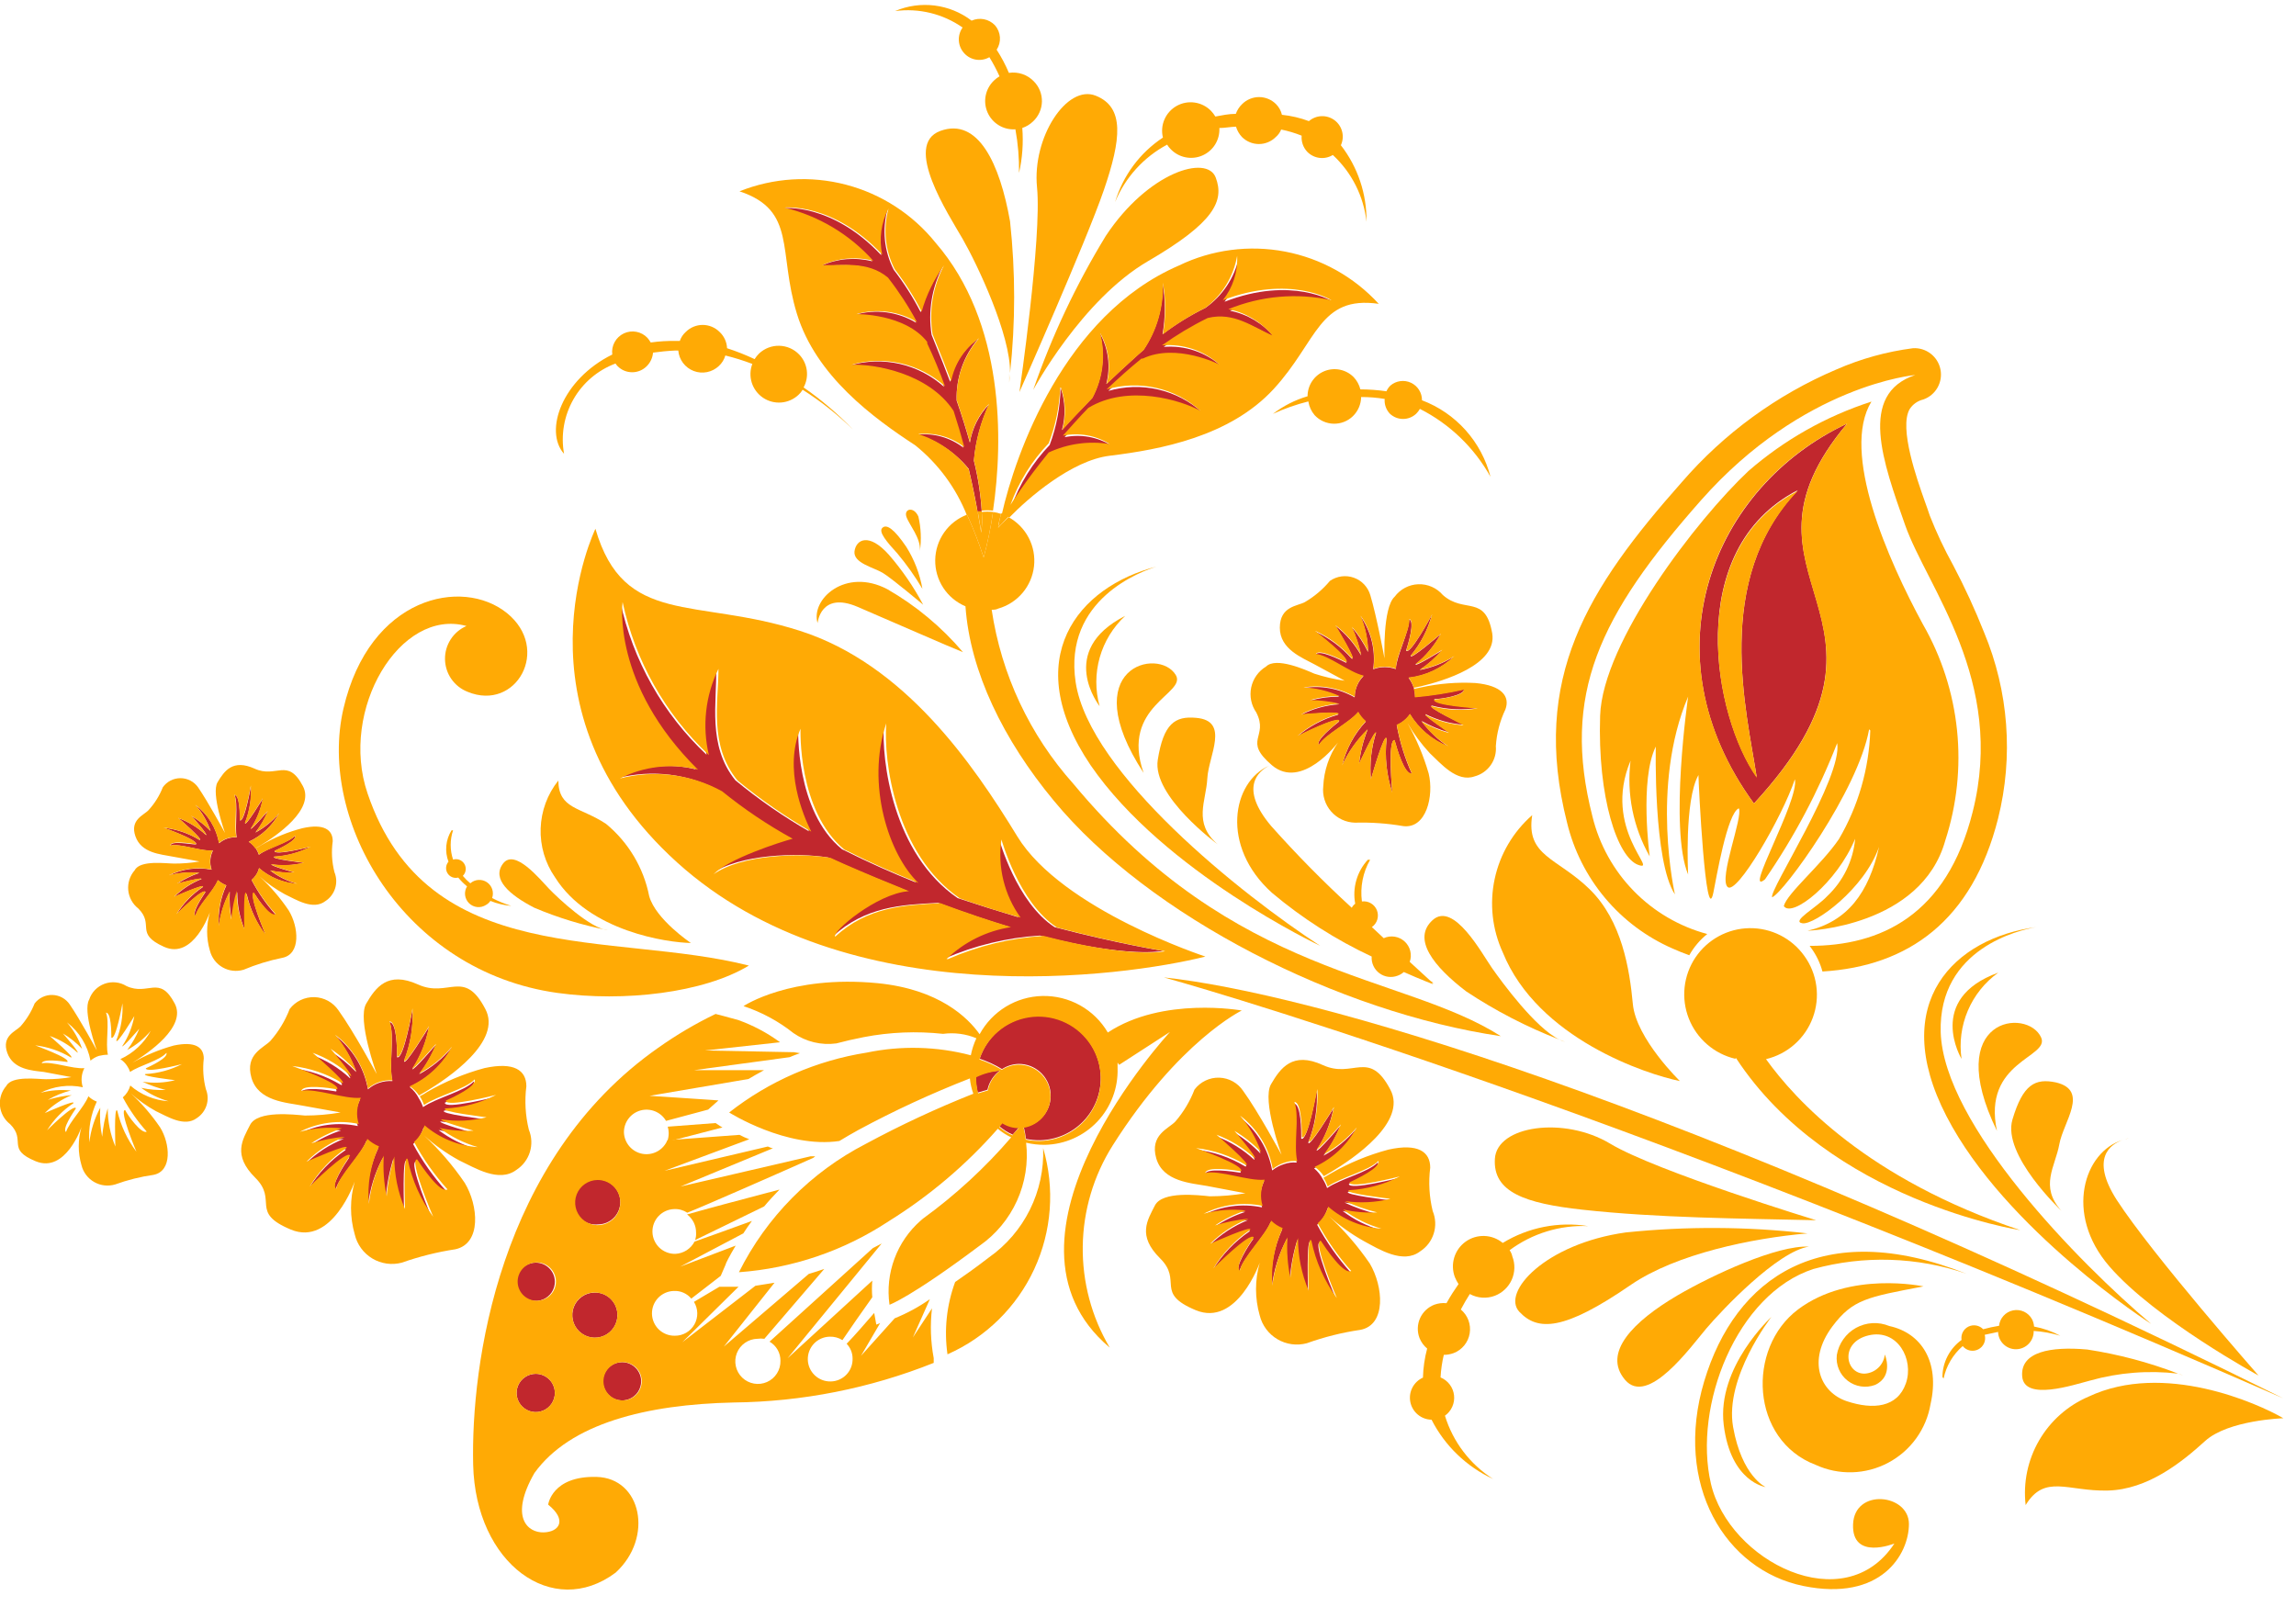 <?xml version="1.0" encoding="UTF-8"?> <svg xmlns="http://www.w3.org/2000/svg" width="120" height="84" viewBox="0 0 120 84" fill="none"><path d="M31.27 64.001C31.424 63.999 31.577 63.965 31.719 63.904C31.86 63.842 31.988 63.752 32.095 63.641C32.202 63.529 32.286 63.398 32.342 63.254C32.397 63.109 32.424 62.956 32.42 62.801C32.412 62.49 32.282 62.194 32.057 61.979C31.832 61.764 31.531 61.646 31.22 61.651C31.056 61.64 30.892 61.663 30.738 61.719C30.584 61.774 30.443 61.862 30.325 61.975C30.206 62.088 30.113 62.224 30.05 62.376C29.987 62.527 29.956 62.69 29.96 62.853C29.963 63.017 30.001 63.179 30.07 63.327C30.139 63.476 30.239 63.608 30.362 63.716C30.485 63.824 30.63 63.905 30.786 63.954C30.942 64.003 31.107 64.019 31.27 64.001Z" fill="#C1272D"></path><path d="M28 66C27.802 66 27.609 66.059 27.444 66.168C27.28 66.278 27.152 66.435 27.076 66.617C27 66.8 26.981 67.001 27.019 67.195C27.058 67.389 27.153 67.567 27.293 67.707C27.433 67.847 27.611 67.942 27.805 67.981C27.999 68.019 28.2 68 28.383 67.924C28.565 67.848 28.722 67.72 28.831 67.556C28.941 67.391 29 67.198 29 67C29 66.735 28.895 66.48 28.707 66.293C28.52 66.105 28.265 66 28 66Z" fill="#C1272D"></path><path d="M32.27 68.713C32.267 68.558 32.234 68.406 32.172 68.264C32.111 68.123 32.021 67.995 31.91 67.888C31.798 67.781 31.666 67.697 31.522 67.641C31.378 67.586 31.224 67.559 31.07 67.563C30.836 67.567 30.609 67.64 30.417 67.774C30.225 67.907 30.077 68.095 29.992 68.312C29.906 68.53 29.888 68.768 29.938 68.996C29.988 69.225 30.105 69.433 30.274 69.595C30.443 69.756 30.656 69.864 30.886 69.905C31.116 69.945 31.353 69.917 31.567 69.822C31.781 69.728 31.962 69.572 32.087 69.374C32.212 69.177 32.276 68.947 32.27 68.713Z" fill="#C1272D"></path><path d="M28 71.812C27.802 71.812 27.609 71.871 27.444 71.981C27.28 72.091 27.152 72.247 27.076 72.43C27 72.613 26.981 72.814 27.019 73.008C27.058 73.202 27.153 73.38 27.293 73.52C27.433 73.659 27.611 73.755 27.805 73.793C27.999 73.832 28.2 73.812 28.383 73.736C28.565 73.661 28.722 73.532 28.831 73.368C28.941 73.204 29 73.01 29 72.812C29 72.547 28.895 72.293 28.707 72.105C28.52 71.918 28.265 71.812 28 71.812Z" fill="#C1272D"></path><path d="M32.51 71.203C32.312 71.203 32.119 71.262 31.954 71.372C31.79 71.481 31.662 71.638 31.586 71.82C31.51 72.003 31.491 72.204 31.529 72.398C31.568 72.592 31.663 72.77 31.803 72.91C31.943 73.05 32.121 73.145 32.315 73.184C32.509 73.222 32.71 73.203 32.893 73.127C33.075 73.051 33.232 72.923 33.342 72.759C33.451 72.594 33.51 72.401 33.51 72.203C33.51 71.938 33.405 71.684 33.217 71.496C33.03 71.308 32.775 71.203 32.51 71.203Z" fill="#C1272D"></path><path d="M51 56.271C51 56.271 51 56.371 51 56.421C51.012 56.654 51.046 56.885 51.1 57.111L51.61 56.961C51.696 56.559 51.928 56.203 52.26 55.961C51.824 55.984 51.397 56.089 51 56.271Z" fill="#C1272D"></path><path d="M68.68 61.07C69.618 60.64 70.39 59.917 70.88 59.01C70.401 59.578 69.821 60.052 69.17 60.41C69.532 59.932 69.828 59.407 70.05 58.85C70.05 58.85 68.83 60.29 68.81 60.13C69.243 59.464 69.541 58.72 69.69 57.94C69.69 57.94 68.36 60.11 68.38 59.71C68.722 58.85 68.873 57.925 68.82 57C68.82 57 68.34 59.7 68.01 59.52C68.01 59.12 68.01 57.71 67.62 57.68C67.9 58.38 67.57 59.93 67.77 60.77C67.547 60.747 67.321 60.774 67.11 60.85C66.885 60.921 66.675 61.033 66.49 61.18C66.293 60.067 65.682 59.07 64.78 58.39C65.264 58.952 65.637 59.6 65.88 60.3C65.469 59.869 65.001 59.495 64.49 59.19C64.49 59.19 65.71 60.62 65.55 60.62C64.97 60.084 64.29 59.666 63.55 59.39C63.55 59.39 65.48 61.05 65.08 60.97C64.286 60.494 63.4 60.194 62.48 60.09C62.48 60.09 65.07 61 64.83 61.3C64.44 61.24 63.04 61.02 62.96 61.39C63.7 61.22 65.23 61.83 66.07 61.74C65.859 62.166 65.819 62.656 65.96 63.11C64.916 62.894 63.831 63.038 62.88 63.52C63.596 63.323 64.343 63.266 65.08 63.35C64.513 63.533 63.974 63.796 63.48 64.13C64.046 63.953 64.629 63.836 65.22 63.78C64.473 64.079 63.793 64.525 63.22 65.09C63.22 65.09 65.54 64.09 65.3 64.37C64.531 64.896 63.88 65.577 63.39 66.37C63.39 66.37 65.33 64.42 65.5 64.76C65.27 65.08 64.5 66.26 64.77 66.49C64.93 65.76 66.09 64.68 66.41 63.88C66.58 64.052 66.784 64.185 67.01 64.27C66.577 65.208 66.391 66.24 66.47 67.27C66.576 66.388 66.844 65.534 67.26 64.75C67.213 65.46 67.263 66.174 67.41 66.87C67.467 66.164 67.601 65.467 67.81 64.79C67.808 65.738 67.998 66.677 68.37 67.55C68.37 67.55 68.26 64.55 68.51 64.93C68.734 66.013 69.188 67.036 69.84 67.93C69.84 67.93 68.55 64.93 69 64.93C69.26 65.33 70.2 66.73 70.59 66.51C69.911 65.752 69.323 64.916 68.84 64.02C69.102 63.788 69.292 63.486 69.39 63.15C70.166 63.826 71.143 64.23 72.17 64.3C71.447 64.095 70.768 63.756 70.17 63.3C70.754 63.43 71.353 63.48 71.95 63.45C71.372 63.31 70.809 63.112 70.27 62.86C71.06 62.975 71.865 62.934 72.64 62.74C72.64 62.74 70.11 62.44 70.48 62.29C71.404 62.238 72.307 61.993 73.13 61.57C73.13 61.57 70.47 62.25 70.5 61.88C70.86 61.71 72.14 61.11 72.01 60.76C71.52 61.28 70.07 61.61 69.36 62.1C69.305 61.939 69.231 61.784 69.14 61.64C69.026 61.422 68.869 61.228 68.68 61.07Z" fill="#C1272D"></path><path d="M54.2 53.102C53.53 53.121 52.882 53.346 52.345 53.747C51.808 54.148 51.408 54.705 51.2 55.342C51.61 55.476 52.002 55.657 52.37 55.882C52.627 55.716 52.924 55.622 53.23 55.612C53.65 55.606 54.057 55.76 54.368 56.042C54.68 56.324 54.873 56.713 54.908 57.132C54.944 57.55 54.819 57.967 54.56 58.297C54.3 58.628 53.925 58.848 53.51 58.912C53.559 59.117 53.595 59.324 53.62 59.532C53.86 59.581 54.105 59.604 54.35 59.602C55.212 59.584 56.031 59.224 56.628 58.601C57.224 57.978 57.549 57.144 57.53 56.282C57.511 55.42 57.151 54.601 56.529 54.005C55.906 53.408 55.072 53.084 54.21 53.102H54.2Z" fill="#C1272D"></path><path d="M52.23 58.87C52.441 59.05 52.676 59.198 52.93 59.31C53.05 59.18 53.15 59.05 53.25 58.93C52.945 58.93 52.647 58.843 52.39 58.68L52.23 58.87Z" fill="#C1272D"></path><path d="M13 44C13.674 43.692 14.229 43.173 14.58 42.52C14.237 42.928 13.819 43.268 13.35 43.52C13.616 43.178 13.835 42.801 14 42.4C14 42.4 13.13 43.4 13.11 43.32C13.422 42.84 13.636 42.303 13.74 41.74C13.74 41.74 12.79 43.3 12.81 43.01C13.049 42.393 13.155 41.732 13.12 41.07C13.12 41.07 12.78 43.01 12.54 42.88C12.54 42.59 12.54 41.57 12.26 41.56C12.46 42.05 12.26 43.17 12.37 43.77C12.208 43.761 12.045 43.781 11.89 43.83C11.728 43.884 11.579 43.969 11.45 44.08C11.31 43.281 10.87 42.566 10.22 42.08C10.567 42.479 10.835 42.941 11.01 43.44C10.711 43.137 10.375 42.871 10.01 42.65C10.01 42.65 10.89 43.65 10.77 43.65C10.35 43.261 9.857 42.959 9.32 42.76C9.32 42.76 10.71 43.95 10.42 43.9C9.854 43.556 9.219 43.341 8.56 43.27C8.56 43.27 10.42 43.93 10.24 44.14C9.96 44.14 8.96 43.93 8.9 44.2C9.44 44.08 10.53 44.52 11.13 44.46C11.052 44.614 11.006 44.782 10.994 44.953C10.982 45.125 11.004 45.297 11.06 45.46C10.307 45.311 9.526 45.417 8.84 45.76C9.354 45.62 9.89 45.576 10.42 45.63C10.014 45.767 9.628 45.955 9.27 46.19C9.27 46.19 10.58 45.84 10.53 45.95C9.999 46.162 9.516 46.478 9.11 46.88C9.11 46.88 10.78 46.14 10.6 46.37C10.047 46.74 9.579 47.224 9.23 47.79C9.23 47.79 10.62 46.39 10.74 46.63C10.58 46.87 10.01 47.71 10.22 47.88C10.34 47.35 11.17 46.58 11.39 46.01C11.52 46.125 11.669 46.216 11.83 46.28C11.522 46.946 11.387 47.679 11.44 48.41C11.518 47.781 11.711 47.17 12.01 46.61C11.979 47.12 12.016 47.631 12.12 48.13C12.161 47.622 12.254 47.119 12.4 46.63C12.398 47.317 12.534 47.997 12.8 48.63C12.8 48.63 12.73 46.46 12.9 46.76C13.076 47.537 13.418 48.267 13.9 48.9C13.9 48.9 12.97 46.74 13.3 46.72C13.48 47 14.16 48.01 14.44 47.85C13.932 47.291 13.499 46.67 13.15 46C13.341 45.839 13.478 45.623 13.54 45.38C14.098 45.866 14.801 46.154 15.54 46.2C15.025 46.062 14.543 45.824 14.12 45.5C14.536 45.595 14.964 45.632 15.39 45.61C15.39 45.61 14.09 45.25 14.19 45.18C14.753 45.264 15.327 45.237 15.88 45.1C15.88 45.1 14.07 44.89 14.34 44.78C15.003 44.742 15.65 44.565 16.24 44.26C16.24 44.26 14.33 44.75 14.35 44.48C14.61 44.36 15.53 43.93 15.43 43.68C15.08 44.05 14.04 44.29 13.53 44.68C13.493 44.563 13.439 44.452 13.37 44.35C13.467 44.303 13.56 44.25 13.65 44.19L13.37 44.35C13.272 44.21 13.146 44.091 13 44Z" fill="#C1272D"></path><path d="M21.41 56.82C22.353 56.39 23.129 55.663 23.62 54.75C23.146 55.323 22.565 55.798 21.91 56.15C22.273 55.676 22.569 55.154 22.79 54.6C22.79 54.6 21.57 56.03 21.55 55.88C21.983 55.212 22.279 54.464 22.42 53.68C22.42 53.68 21.1 55.86 21.12 55.45C21.456 54.591 21.607 53.671 21.56 52.75C21.56 52.75 21.09 55.45 20.75 55.26C20.75 54.87 20.75 53.45 20.36 53.43C20.64 54.12 20.31 55.68 20.51 56.51C20.279 56.494 20.047 56.524 19.827 56.597C19.607 56.671 19.404 56.788 19.23 56.94C19.036 55.821 18.425 54.817 17.52 54.13C18.001 54.693 18.374 55.341 18.62 56.04C18.206 55.612 17.739 55.239 17.23 54.93C17.23 54.93 18.45 56.37 18.29 56.36C17.713 55.821 17.033 55.406 16.29 55.14C16.29 55.14 18.22 56.8 17.82 56.71C17.026 56.234 16.14 55.934 15.22 55.83C15.22 55.83 17.81 56.75 17.57 57.05C17.18 56.98 15.78 56.77 15.7 57.13C16.44 56.97 17.97 57.58 18.81 57.49C18.593 57.914 18.554 58.407 18.7 58.86C17.657 58.639 16.569 58.783 15.62 59.27C16.336 59.073 17.082 59.012 17.82 59.09C17.255 59.278 16.716 59.54 16.22 59.87C16.79 59.695 17.376 59.581 17.97 59.53C17.222 59.823 16.541 60.265 15.97 60.83C15.97 60.83 18.29 59.83 18.05 60.12C17.279 60.644 16.628 61.326 16.14 62.12C16.14 62.12 18.08 60.18 18.25 60.51C18.02 60.84 17.25 62.01 17.52 62.25C17.68 61.52 18.84 60.44 19.15 59.64C19.328 59.806 19.535 59.938 19.76 60.03C19.319 60.965 19.136 62.001 19.23 63.03C19.329 62.152 19.594 61.3 20.01 60.52C19.963 61.23 20.014 61.944 20.16 62.64C20.217 61.934 20.351 61.237 20.56 60.56C20.557 61.505 20.747 62.441 21.12 63.31C21.12 63.31 21.01 60.31 21.26 60.71C21.482 61.794 21.935 62.818 22.59 63.71C22.59 63.71 21.3 60.71 21.75 60.71C22.01 61.1 22.95 62.5 23.34 62.28C22.658 61.527 22.071 60.695 21.59 59.8C21.852 59.568 22.042 59.266 22.14 58.93C22.92 59.599 23.895 59.999 24.92 60.07C24.198 59.862 23.52 59.523 22.92 59.07C23.505 59.194 24.103 59.241 24.7 59.21C24.7 59.21 22.89 58.71 23.02 58.62C23.806 58.74 24.608 58.703 25.38 58.51C25.38 58.51 22.86 58.21 23.23 58.05C24.154 58.005 25.057 57.763 25.88 57.34C25.88 57.34 23.22 58.02 23.25 57.64C23.61 57.48 24.89 56.88 24.76 56.53C24.27 57.05 22.82 57.38 22.11 57.87C22.055 57.709 21.981 57.554 21.89 57.41C22.021 57.345 22.148 57.272 22.27 57.19L21.89 57.41C21.776 57.18 21.612 56.978 21.41 56.82Z" fill="#C1272D"></path><path d="M60.78 49.703C60.78 49.703 58.44 49.333 55.12 48.463C53.12 47.173 52.22 43.863 52.22 43.863C52.011 45.301 52.37 46.764 53.22 47.943C52.22 47.643 51.14 47.303 50.05 46.943C46.67 44.633 46.05 39.743 46.2 37.793C45.13 40.983 46.34 44.673 47.88 46.133C46.64 45.633 45.37 45.073 44.14 44.453L44.01 44.393C41.55 42.393 41.72 38.073 41.72 38.073C40.82 40.173 41.86 42.613 42.28 43.453C40.925 42.672 39.637 41.779 38.43 40.783C36.96 38.963 37.48 36.693 37.43 34.943C36.746 36.343 36.569 37.937 36.93 39.453C34.647 37.308 33.074 34.517 32.42 31.453C32.42 31.453 31.82 35.733 36.36 40.213C34.989 39.868 33.54 40.032 32.28 40.673C34.08 40.207 35.991 40.447 37.62 41.343C38.773 42.278 40.008 43.108 41.31 43.823C40.67 43.993 37.96 44.823 37.17 45.683C38.66 44.633 41.72 44.563 43.29 44.823L43.95 45.123C45.18 45.663 46.32 46.123 47.39 46.563C45.7 46.683 43.33 48.713 43.53 48.943C45.22 47.393 47.09 47.293 49.03 47.193C50.4 47.703 51.63 48.113 52.72 48.443C51.451 48.639 50.274 49.222 49.35 50.113C50.933 49.421 52.625 49.011 54.35 48.903C59.06 50.113 60.78 49.703 60.78 49.703Z" fill="#C1272D"></path><path d="M54.9 23.733C55.895 23.27 57.007 23.116 58.09 23.293C57.36 22.837 56.483 22.68 55.64 22.853C56.05 22.383 56.49 21.853 56.97 21.403C59.04 20.143 61.82 21.003 62.84 21.563C62.186 20.972 61.391 20.557 60.532 20.36C59.672 20.162 58.777 20.187 57.93 20.433C58.51 19.883 59.12 19.333 59.75 18.823H59.82C61.52 17.993 63.82 19.133 63.82 19.133C63.414 18.771 62.939 18.496 62.423 18.324C61.907 18.152 61.362 18.087 60.82 18.133C61.576 17.592 62.375 17.113 63.21 16.703C64.55 16.363 65.64 17.193 66.59 17.613C66.003 16.906 65.191 16.422 64.29 16.243C65.997 15.542 67.877 15.378 69.68 15.773C69.68 15.773 67.53 14.403 64 15.773C64.524 15.117 64.791 14.292 64.75 13.453C64.52 14.522 63.895 15.465 63 16.093C62.21 16.479 61.46 16.941 60.76 17.473C60.916 16.583 60.916 15.673 60.76 14.783C60.807 16.03 60.457 17.259 59.76 18.293L59.44 18.573C58.847 19.107 58.307 19.607 57.82 20.073C58.056 19.176 57.934 18.222 57.48 17.413C57.779 18.553 57.636 19.764 57.08 20.803C56.47 21.423 55.95 21.973 55.5 22.483C55.705 21.753 55.681 20.978 55.43 20.263C55.412 21.288 55.219 22.303 54.86 23.263C53.975 24.184 53.294 25.282 52.86 26.483C52.86 26.483 53.62 25.303 54.9 23.733Z" fill="#C1272D"></path><path d="M51.31 26.72C51.253 25.829 51.116 24.946 50.9 24.08C50.991 23.061 51.258 22.067 51.69 21.14C51.16 21.689 50.811 22.387 50.69 23.14C50.51 22.49 50.28 21.75 50 20.94C49.959 19.761 50.358 18.61 51.12 17.71C50.361 18.243 49.838 19.049 49.66 19.96C49.42 19.32 49.15 18.63 48.85 17.9L48.69 17.5C48.495 16.267 48.705 15.003 49.29 13.9C48.762 14.632 48.366 15.451 48.12 16.32C47.718 15.539 47.246 14.796 46.71 14.1C46.209 13.121 46.095 11.989 46.39 10.93C46 11.669 45.883 12.523 46.06 13.34C43.48 10.59 40.94 10.88 40.94 10.88C42.737 11.311 44.359 12.281 45.59 13.66C44.7 13.432 43.758 13.513 42.92 13.89C43.92 13.89 45.3 13.65 46.36 14.54C46.93 15.273 47.439 16.052 47.88 16.87C47.409 16.586 46.884 16.402 46.339 16.329C45.793 16.257 45.239 16.298 44.71 16.45C44.71 16.45 47.24 16.45 48.41 17.9V17.98C48.76 18.72 49.07 19.47 49.34 20.22C48.684 19.632 47.889 19.22 47.03 19.024C46.171 18.828 45.276 18.855 44.43 19.1C45.59 19.04 48.43 19.48 49.79 21.51C50 22.16 50.19 22.8 50.35 23.4C49.668 22.871 48.808 22.627 47.95 22.72C49.002 23.036 49.935 23.66 50.63 24.51C50.84 25.42 51 26.2 51.1 26.79L51.31 26.72Z" fill="#C1272D"></path><path d="M91.67 42.001C100.79 32.111 89.67 30.321 96.54 22.141C89.53 25.431 85.94 34.161 91.67 42.001ZM91.82 40.621C89.57 37.461 87.94 28.731 93.96 25.621C89.5 30.331 91.29 37.181 91.82 40.661V40.621Z" fill="#C1272D"></path><path d="M73.62 35.433C74.514 35.33 75.35 34.936 76 34.313C75.45 34.66 74.839 34.901 74.2 35.023C74.63 34.735 75.02 34.392 75.36 34.003C75.36 34.003 73.96 34.873 73.98 34.733C74.521 34.295 74.969 33.755 75.3 33.143C75.3 33.143 73.62 34.593 73.74 34.263C74.254 33.639 74.629 32.913 74.84 32.133C74.84 32.133 73.71 34.253 73.49 34.013C73.59 33.683 73.96 32.493 73.65 32.373C73.65 33.023 73 34.233 72.95 34.973C72.767 34.909 72.574 34.875 72.38 34.873C72.172 34.873 71.965 34.91 71.77 34.983C71.907 34.005 71.667 33.011 71.1 32.203C71.354 32.798 71.49 33.436 71.5 34.083C71.274 33.614 70.989 33.178 70.65 32.783C70.866 33.257 71.03 33.753 71.14 34.263C70.799 33.658 70.34 33.127 69.79 32.703C69.79 32.703 70.95 34.593 70.64 34.423C70.107 33.82 69.453 33.336 68.72 33.003C68.72 33.003 70.62 34.463 70.35 34.643C70.04 34.483 68.93 33.933 68.76 34.213C69.43 34.273 70.54 35.213 71.26 35.343C71.114 35.488 70.998 35.661 70.919 35.852C70.84 36.042 70.799 36.247 70.8 36.453C69.989 35.989 69.043 35.816 68.12 35.963C68.77 35.992 69.408 36.145 70 36.413C69.48 36.413 68.962 36.484 68.46 36.623C68.979 36.631 69.495 36.694 70 36.813C69.303 36.859 68.623 37.047 68 37.363C68 37.363 70.22 37.133 69.92 37.363C69.143 37.583 68.424 37.968 67.81 38.493C67.81 38.493 69.94 37.393 69.99 37.713C69.72 37.923 68.74 38.713 68.92 38.963C69.25 38.403 70.5 37.813 70.98 37.233C71.082 37.419 71.218 37.586 71.38 37.723C70.781 38.364 70.357 39.15 70.15 40.003C70.473 39.302 70.924 38.668 71.48 38.133C71.25 38.71 71.099 39.315 71.03 39.933C71.03 39.933 71.85 38.153 71.92 38.303C71.668 39.093 71.577 39.926 71.65 40.753C71.65 40.753 72.37 38.213 72.47 38.623C72.366 39.577 72.468 40.542 72.77 41.453C72.77 41.453 72.51 38.613 72.89 38.703C73 39.103 73.4 40.513 73.79 40.443C73.425 39.631 73.16 38.778 73 37.903C73.279 37.782 73.519 37.585 73.69 37.333C74.154 38.1 74.856 38.693 75.69 39.023C75.148 38.666 74.677 38.211 74.3 37.683C74.752 37.945 75.236 38.146 75.74 38.283C75.74 38.283 74.37 37.373 74.51 37.333C75.134 37.647 75.814 37.834 76.51 37.883C76.51 37.883 74.51 36.953 74.84 36.883C75.623 37.091 76.44 37.132 77.24 37.003C77.24 37.003 74.84 36.853 74.97 36.543C75.31 36.543 76.54 36.353 76.52 36.023C75.677 36.214 74.821 36.347 73.96 36.423C73.96 36.274 73.94 36.126 73.9 35.983C73.841 35.784 73.746 35.598 73.62 35.433Z" fill="#C1272D"></path><path d="M96.85 79.681C96.78 81.591 99.01 80.681 99.01 80.681C96.4 84.681 90.36 81.601 89.42 77.551C88.48 73.501 90.76 67.631 94.78 66.331C97.411 65.608 100.199 65.695 102.78 66.581C95.21 63.581 90.69 66.791 89.07 72.201C87.45 77.611 90.18 82.071 94.25 82.901C98.32 83.731 99.77 81.241 99.77 79.661C99.77 78.081 96.92 77.771 96.85 79.681Z" fill="#FFAA05"></path><path d="M98.74 69.312C98.462 69.197 98.161 69.145 97.86 69.162C97.559 69.18 97.266 69.264 97.003 69.41C96.739 69.556 96.512 69.76 96.339 70.007C96.165 70.253 96.049 70.535 96 70.832C95.972 71.085 96.009 71.341 96.108 71.575C96.207 71.809 96.364 72.014 96.565 72.17C96.765 72.327 97.002 72.429 97.253 72.468C97.505 72.507 97.762 72.481 98 72.392C99 71.932 98.51 70.802 98.51 70.802C98.481 71.07 98.358 71.318 98.161 71.501C97.965 71.685 97.709 71.792 97.44 71.802C96.44 71.802 96.15 70.162 97.66 69.802C99.17 69.442 100.05 71.052 99.61 72.312C99.17 73.572 97.9 73.702 96.52 73.242C95.14 72.782 94.42 71.142 95.77 69.332C96.83 67.922 97.58 67.802 100.53 67.242C100.53 67.242 96.69 66.412 93.98 68.442C91.27 70.472 91.49 75.282 94.9 76.572C95.497 76.845 96.149 76.977 96.805 76.958C97.461 76.939 98.104 76.769 98.684 76.461C99.264 76.154 99.766 75.717 100.15 75.185C100.534 74.653 100.791 74.04 100.9 73.392C101.4 71.192 100.42 69.672 98.74 69.312Z" fill="#FFAA05"></path><path d="M90.09 74.48C90.46 77.48 92.28 77.73 92.28 77.73C92.28 77.73 91.04 77.18 90.58 74.59C90.12 72 92.58 68.84 92.58 68.84C92.58 68.84 89.72 71.46 90.09 74.48Z" fill="#FFAA05"></path><path d="M42.73 32.57C42.73 32.57 42.88 30.89 44.82 31.72C46.76 32.55 49.59 33.8 50.33 34.09C49.212 32.774 47.876 31.661 46.38 30.8C44.19 29.65 42.36 31.32 42.73 32.57Z" fill="#FFAA05"></path><path d="M44.66 28.821C44.59 29.431 45.66 29.661 46.13 29.941C46.6 30.221 48.25 31.611 48.25 31.611C47.754 30.677 47.153 29.801 46.46 29.001C45.41 27.821 44.74 28.201 44.66 28.821Z" fill="#FFAA05"></path><path d="M46.12 27.589C45.89 27.789 46.35 28.329 46.9 28.929C47.386 29.51 47.824 30.128 48.21 30.779C48.075 30.002 47.789 29.258 47.37 28.589C46.74 27.659 46.34 27.379 46.12 27.589Z" fill="#FFAA05"></path><path d="M48 27.003C47.76 26.453 47.24 26.593 47.37 27.003C47.5 27.413 48.14 28.122 48.08 28.802C48.163 28.203 48.135 27.593 48 27.003Z" fill="#FFAA05"></path><path d="M113.83 71.801C113.926 71.826 114.02 71.86 114.11 71.901L113.83 71.801Z" fill="#FFAA05"></path><path d="M109.16 73.003C108.074 73.467 107.167 74.27 106.574 75.292C105.981 76.313 105.734 77.499 105.87 78.673C106.87 77.033 108.06 77.963 110.16 77.913C112.26 77.863 114.04 76.423 115.25 75.323C116.46 74.223 119.34 74.133 119.34 74.133C118 73.353 113.09 71.153 109.16 73.003Z" fill="#FFAA05"></path><path d="M109.25 72.161C110.742 71.742 112.301 71.62 113.84 71.801C112.307 71.211 110.714 70.789 109.09 70.541C107.19 70.371 105.58 70.651 105.69 71.951C105.8 73.251 108.36 72.391 109.25 72.161Z" fill="#FFAA05"></path><path d="M106.29 69.571C106.762 69.599 107.228 69.683 107.68 69.821C107.251 69.591 106.789 69.429 106.31 69.341C106.3 69.205 106.263 69.072 106.2 68.951C106.105 68.78 105.958 68.643 105.781 68.561C105.603 68.479 105.403 68.456 105.212 68.495C105.02 68.534 104.845 68.633 104.714 68.778C104.582 68.923 104.5 69.106 104.48 69.301C104.2 69.345 103.923 69.405 103.65 69.481C103.553 69.379 103.426 69.311 103.287 69.286C103.148 69.261 103.005 69.282 102.878 69.344C102.752 69.407 102.649 69.508 102.585 69.634C102.52 69.759 102.498 69.902 102.52 70.041C102.214 70.262 101.964 70.552 101.79 70.887C101.616 71.222 101.524 71.594 101.52 71.971L101.58 72.061C101.719 71.4 102.07 70.803 102.58 70.361C102.675 70.479 102.808 70.561 102.957 70.593C103.105 70.624 103.26 70.603 103.395 70.534C103.53 70.465 103.637 70.351 103.698 70.212C103.759 70.073 103.77 69.917 103.73 69.771L104.43 69.621C104.437 69.868 104.541 70.102 104.72 70.271C104.899 70.441 105.138 70.533 105.385 70.526C105.632 70.519 105.866 70.415 106.035 70.236C106.205 70.057 106.297 69.818 106.29 69.571Z" fill="#FFAA05"></path><path d="M31.77 48.621C30.87 48.541 29.19 46.971 28.7 46.461C28.21 45.951 26.9 44.331 26.29 45.141C25.68 45.951 26.63 46.781 27.93 47.451C29.166 47.974 30.453 48.366 31.77 48.621Z" fill="#FFAA05"></path><path d="M33.93 46.841C33.636 45.357 32.838 44.022 31.67 43.061C30.32 42.171 29.2 42.301 29.18 40.801C28.611 41.514 28.288 42.391 28.257 43.303C28.226 44.214 28.49 45.111 29.01 45.861C30.8 48.701 34.9 49.271 36.11 49.291C36.11 49.291 34.27 48.061 33.93 46.841Z" fill="#FFAA05"></path><path d="M25.4 47.302C25.492 47.252 25.571 47.18 25.63 47.092C25.978 47.233 26.346 47.32 26.72 47.352C26.375 47.245 26.041 47.108 25.72 46.942C25.773 46.794 25.775 46.632 25.726 46.482C25.677 46.332 25.579 46.203 25.449 46.115C25.318 46.027 25.162 45.984 25.005 45.995C24.847 46.005 24.698 46.068 24.58 46.172C24.438 46.055 24.307 45.925 24.19 45.782C24.271 45.702 24.323 45.597 24.338 45.483C24.352 45.37 24.328 45.255 24.269 45.157C24.21 45.059 24.12 44.983 24.014 44.943C23.907 44.902 23.789 44.898 23.68 44.932C23.513 44.436 23.513 43.899 23.68 43.402H23.6C23.448 43.645 23.355 43.919 23.327 44.204C23.3 44.488 23.338 44.775 23.44 45.042C23.368 45.124 23.325 45.227 23.316 45.335C23.306 45.444 23.332 45.553 23.389 45.645C23.446 45.738 23.531 45.81 23.632 45.851C23.733 45.892 23.845 45.899 23.95 45.872C24.088 46.04 24.242 46.194 24.41 46.332C24.325 46.469 24.289 46.632 24.308 46.792C24.328 46.952 24.401 47.101 24.516 47.214C24.631 47.327 24.782 47.398 24.943 47.413C25.103 47.43 25.265 47.39 25.4 47.302Z" fill="#FFAA05"></path><path d="M64.9 52.821C64.9 52.821 60.77 52.071 57.9 53.971C57.552 53.377 57.052 52.886 56.45 52.55C55.849 52.215 55.169 52.046 54.48 52.061C53.806 52.076 53.147 52.269 52.571 52.62C51.995 52.972 51.522 53.469 51.2 54.061C50.6 53.211 49.1 51.711 45.86 51.391C41.29 50.951 38.86 52.591 38.86 52.591C39.806 52.904 40.69 53.382 41.47 54.001C42.123 54.455 42.922 54.648 43.71 54.541C44.157 54.421 44.637 54.311 45.15 54.211C46.514 53.949 47.909 53.891 49.29 54.041C49.88 53.962 50.481 54.042 51.03 54.271C50.898 54.555 50.8 54.854 50.74 55.161C48.962 54.694 47.1 54.646 45.3 55.021C42.675 55.434 40.2 56.511 38.11 58.151C38.11 58.151 41.11 60.051 43.87 59.641C44.2 59.441 44.54 59.241 44.87 59.061C46.753 58.046 48.697 57.148 50.69 56.371C50.718 56.644 50.778 56.913 50.87 57.171C48.947 57.934 47.07 58.809 45.25 59.791C42.383 61.267 40.061 63.617 38.62 66.501C41.411 66.299 44.104 65.383 46.44 63.841C48.571 62.517 50.495 60.886 52.15 59.001C52.363 59.181 52.598 59.332 52.85 59.451C51.486 61.038 49.942 62.461 48.25 63.691L48.12 63.801C47.504 64.342 47.032 65.027 46.748 65.795C46.463 66.563 46.375 67.39 46.49 68.201C46.49 68.201 47.59 67.821 51.19 65.121C52.045 64.527 52.724 63.712 53.153 62.763C53.583 61.814 53.748 60.766 53.63 59.731C53.958 59.809 54.293 59.846 54.63 59.841C55.141 59.828 55.645 59.715 56.112 59.506C56.579 59.298 57.001 58.999 57.352 58.628C57.703 58.256 57.977 57.818 58.159 57.34C58.341 56.862 58.426 56.353 58.41 55.841V55.541L58.49 55.661L61.15 53.941C61.15 53.941 51.17 64.701 58 70.441C57.051 68.838 56.563 67.003 56.59 65.14C56.616 63.277 57.156 61.458 58.15 59.881C61.61 54.411 64.9 52.821 64.9 52.821ZM51.63 57.001L51.12 57.151C51.066 56.925 51.032 56.694 51.02 56.461C51.02 56.461 51.02 56.361 51.02 56.311C51.411 56.12 51.836 56.005 52.27 55.971C51.935 56.222 51.707 56.59 51.63 57.001ZM52.93 59.351C52.676 59.24 52.441 59.091 52.23 58.911L52.39 58.721C52.647 58.885 52.945 58.972 53.25 58.971C53.15 59.051 53.05 59.181 52.93 59.311V59.351ZM54.34 59.641C54.095 59.643 53.85 59.62 53.61 59.571C53.585 59.363 53.548 59.156 53.5 58.951C53.915 58.887 54.29 58.667 54.55 58.337C54.809 58.006 54.934 57.59 54.898 57.171C54.863 56.752 54.67 56.363 54.358 56.081C54.047 55.799 53.64 55.645 53.22 55.651C52.914 55.661 52.617 55.755 52.36 55.921C51.992 55.697 51.6 55.515 51.19 55.381C51.376 54.815 51.713 54.309 52.167 53.922C52.62 53.534 53.171 53.279 53.76 53.184C54.349 53.088 54.953 53.157 55.505 53.382C56.058 53.607 56.537 53.98 56.892 54.46C57.247 54.939 57.462 55.507 57.516 56.101C57.569 56.696 57.458 57.293 57.194 57.828C56.931 58.363 56.525 58.815 56.022 59.135C55.518 59.455 54.936 59.63 54.34 59.641Z" fill="#FFAA05"></path><path d="M51.68 65.732C51.02 66.242 50.43 66.662 49.92 67.012C49.475 68.219 49.337 69.518 49.52 70.792C51.521 69.909 53.132 68.328 54.052 66.344C54.972 64.36 55.139 62.109 54.52 60.012C54.561 61.126 54.323 62.233 53.827 63.233C53.331 64.231 52.593 65.091 51.68 65.732Z" fill="#FFAA05"></path><path d="M36.38 64.44C36.388 64.568 36.371 64.697 36.33 64.82L39.94 63.06C40.18 62.77 40.45 62.48 40.74 62.18C38.91 62.66 36.55 63.29 35.91 63.48C36.058 63.591 36.178 63.737 36.26 63.903C36.342 64.07 36.383 64.254 36.38 64.44Z" fill="#FFAA05"></path><path d="M37.76 58.933L37.67 58.883L37.4 58.703L34.9 58.893C34.931 59 34.948 59.111 34.95 59.223C34.95 59.38 34.922 59.535 34.87 59.683L37.76 58.933Z" fill="#FFAA05"></path><path d="M48.71 68.39L47.71 69.91L48.6 67.91C48.026 68.312 47.409 68.647 46.76 68.91L45 70.87L46 69.16L45.8 69.24L45.69 68.63C45.19 69.2 44.69 69.79 44.25 70.24C44.449 70.447 44.56 70.723 44.56 71.01C44.565 71.164 44.54 71.317 44.485 71.462C44.431 71.606 44.348 71.737 44.242 71.849C44.136 71.961 44.008 72.05 43.867 72.112C43.726 72.174 43.574 72.207 43.42 72.21C43.11 72.218 42.809 72.102 42.584 71.888C42.359 71.675 42.228 71.38 42.22 71.07C42.212 70.76 42.328 70.459 42.541 70.234C42.755 70.009 43.05 69.878 43.36 69.87C43.596 69.86 43.83 69.923 44.03 70.05C44.46 69.42 45.03 68.59 45.59 67.81C45.565 67.52 45.565 67.23 45.59 66.94L41.16 71L46.08 65L45.62 65.24L40.22 70.13C40.395 70.231 40.54 70.377 40.641 70.553C40.741 70.728 40.792 70.928 40.79 71.13C40.796 71.364 40.732 71.594 40.607 71.791C40.482 71.989 40.301 72.145 40.087 72.239C39.873 72.334 39.636 72.362 39.406 72.322C39.176 72.281 38.963 72.174 38.794 72.012C38.625 71.85 38.508 71.642 38.458 71.413C38.408 71.185 38.426 70.947 38.512 70.729C38.597 70.512 38.745 70.324 38.937 70.191C39.129 70.057 39.356 69.984 39.59 69.98C39.709 69.964 39.831 69.964 39.95 69.98L43.08 66.33C42.8 66.42 42.53 66.52 42.27 66.59L37.83 70.39L40.48 67.05L39.48 67.21L35.66 70.16L38.6 67.26H37.6L36.27 68.05C36.379 68.227 36.439 68.43 36.443 68.637C36.447 68.845 36.395 69.05 36.293 69.231C36.191 69.412 36.042 69.562 35.862 69.665C35.682 69.769 35.478 69.822 35.27 69.82C35.116 69.823 34.964 69.796 34.82 69.74C34.677 69.685 34.546 69.601 34.435 69.495C34.324 69.389 34.236 69.261 34.174 69.121C34.112 68.98 34.078 68.829 34.075 68.675C34.072 68.521 34.099 68.369 34.154 68.225C34.21 68.082 34.294 67.951 34.4 67.84C34.506 67.729 34.633 67.641 34.774 67.579C34.915 67.517 35.066 67.483 35.22 67.48C35.392 67.471 35.564 67.503 35.722 67.572C35.88 67.642 36.02 67.747 36.13 67.88L37.67 66.69L37.92 66.11C37.92 66.06 38.11 65.68 38.45 65.11L35.55 66.21L38.85 64.47C38.98 64.26 39.13 64.05 39.3 63.82C38.22 64.22 37.05 64.63 36.3 64.9C36.204 65.085 36.061 65.241 35.886 65.354C35.71 65.466 35.508 65.53 35.3 65.54C35.146 65.544 34.993 65.518 34.85 65.462C34.706 65.407 34.575 65.324 34.464 65.219C34.239 65.005 34.108 64.71 34.1 64.4C34.092 64.09 34.208 63.789 34.422 63.564C34.635 63.339 34.93 63.208 35.24 63.2C35.481 63.189 35.719 63.256 35.92 63.39C36.81 63.04 40.92 61.23 42.51 60.52L42.61 60.44H42.37L35.57 62.02L40.4 60.02C40.31 60.02 40.22 59.96 40.13 59.93L34.73 61.2L39.16 59.55C38.985 59.485 38.815 59.408 38.65 59.32L34.88 59.6C34.778 59.849 34.593 60.055 34.358 60.184C34.122 60.314 33.849 60.359 33.584 60.313C33.319 60.266 33.078 60.13 32.901 59.928C32.724 59.725 32.621 59.469 32.61 59.2C32.606 58.939 32.689 58.684 32.846 58.476C33.002 58.267 33.223 58.116 33.475 58.046C33.726 57.976 33.993 57.992 34.235 58.09C34.477 58.189 34.679 58.364 34.81 58.59L37.01 58L37.55 57.52L33.95 57.28L39.12 56.4C39.36 56.26 39.63 56.1 39.93 55.94H36.27L41.27 55.26C41.44 55.19 41.62 55.11 41.81 55.05L41.5 55L36.85 54.91L40.77 54.48C40.094 53.985 39.35 53.59 38.56 53.31L37.4 53C36.352 53.505 35.349 54.097 34.4 54.77C26.03 60.63 24.61 71.38 24.73 76.56C24.85 81.74 28.89 84.67 32.18 82.2C34.18 80.36 33.52 77.26 31.18 77.2C28.84 77.14 28.65 78.65 28.65 78.65C29.65 79.45 29.24 80.08 28.41 80.1C27.58 80.12 26.61 79.31 27.93 77C29.8 74.4 33.79 73.41 38.35 73.31C41.931 73.271 45.474 72.569 48.8 71.24V70.99C48.64 70.133 48.609 69.256 48.71 68.39ZM31.22 61.68C31.531 61.675 31.832 61.792 32.057 62.008C32.282 62.223 32.412 62.519 32.42 62.83C32.426 63.064 32.362 63.294 32.237 63.491C32.112 63.689 31.931 63.845 31.717 63.939C31.503 64.034 31.266 64.062 31.036 64.022C30.806 63.981 30.593 63.873 30.424 63.712C30.255 63.55 30.138 63.342 30.088 63.113C30.038 62.885 30.056 62.647 30.142 62.429C30.227 62.212 30.375 62.024 30.567 61.891C30.759 61.757 30.986 61.684 31.22 61.68ZM28 73.81C27.802 73.81 27.609 73.751 27.444 73.641C27.28 73.532 27.152 73.375 27.076 73.193C27 73.01 26.981 72.809 27.019 72.615C27.058 72.421 27.153 72.243 27.293 72.103C27.433 71.963 27.611 71.868 27.805 71.829C27.999 71.791 28.2 71.81 28.383 71.886C28.565 71.962 28.722 72.09 28.831 72.254C28.941 72.419 29 72.612 29 72.81C29 73.075 28.895 73.33 28.707 73.517C28.52 73.705 28.265 73.81 28 73.81ZM28.08 67.99C27.949 67.993 27.818 67.971 27.695 67.923C27.573 67.876 27.461 67.805 27.366 67.715C27.27 67.624 27.194 67.516 27.141 67.396C27.087 67.276 27.058 67.146 27.055 67.015C27.052 66.884 27.074 66.753 27.122 66.63C27.169 66.508 27.24 66.396 27.33 66.301C27.421 66.205 27.529 66.129 27.649 66.076C27.769 66.022 27.899 65.993 28.03 65.99C28.161 65.987 28.292 66.009 28.415 66.056C28.537 66.104 28.649 66.175 28.744 66.265C28.84 66.356 28.916 66.464 28.969 66.584C29.023 66.704 29.052 66.834 29.055 66.965C29.058 67.096 29.036 67.227 28.988 67.35C28.941 67.472 28.87 67.584 28.78 67.679C28.689 67.775 28.581 67.851 28.461 67.904C28.341 67.958 28.211 67.987 28.08 67.99ZM29.91 68.76C29.906 68.606 29.933 68.452 29.988 68.308C30.044 68.163 30.128 68.032 30.235 67.92C30.342 67.809 30.47 67.719 30.611 67.658C30.753 67.596 30.905 67.563 31.06 67.56C31.294 67.554 31.524 67.618 31.721 67.743C31.919 67.868 32.075 68.049 32.169 68.263C32.264 68.477 32.292 68.714 32.252 68.944C32.212 69.174 32.103 69.387 31.942 69.556C31.78 69.725 31.572 69.842 31.343 69.892C31.115 69.942 30.877 69.924 30.659 69.838C30.442 69.753 30.254 69.605 30.121 69.413C29.987 69.221 29.914 68.994 29.91 68.76ZM32.54 73.2C32.275 73.2 32.02 73.095 31.833 72.907C31.645 72.72 31.54 72.465 31.54 72.2C31.54 71.935 31.645 71.68 31.833 71.493C32.02 71.305 32.275 71.2 32.54 71.2C32.805 71.2 33.06 71.305 33.247 71.493C33.435 71.68 33.54 71.935 33.54 72.2C33.54 72.465 33.435 72.72 33.247 72.907C33.06 73.095 32.805 73.2 32.54 73.2Z" fill="#FFAA05"></path><path d="M51.31 26.723H51.1C51.22 27.393 51.28 27.803 51.28 27.803C51.335 27.445 51.345 27.082 51.31 26.723Z" fill="#FFAA05"></path><path d="M50.54 26.902C50.058 27.085 49.642 27.409 49.346 27.831C49.05 28.253 48.887 28.754 48.879 29.27C48.87 29.785 49.016 30.291 49.298 30.723C49.58 31.155 49.985 31.492 50.46 31.692C50.7 35.122 52.46 38.692 55.06 41.832C60.06 47.912 70 52.922 78.44 54.162C73.25 50.852 64.57 51.162 56.1 40.972C53.818 38.421 52.334 35.257 51.83 31.872C51.94 31.872 52.06 31.872 52.17 31.812C52.666 31.671 53.109 31.385 53.442 30.992C53.776 30.599 53.984 30.115 54.042 29.603C54.1 29.09 54.005 28.572 53.767 28.115C53.53 27.657 53.162 27.28 52.71 27.032C52.37 27.362 52.17 27.582 52.17 27.582C52.17 27.382 52.26 27.132 52.32 26.862C52.184 26.814 52.043 26.781 51.9 26.762C51.785 27.564 51.622 28.359 51.41 29.142C51.166 28.378 50.875 27.63 50.54 26.902Z" fill="#FFAA05"></path><path d="M60.83 51.09C60.83 51.09 82.77 57.09 119.33 73.09C87.17 57.15 68.3 51.89 60.83 51.09Z" fill="#FFAA05"></path><path d="M91.82 40.66C91.29 37.18 89.5 30.33 93.96 25.66C87.94 28.77 89.57 37.5 91.82 40.66Z" fill="#FFAA05"></path><path d="M89.23 48.822C87.771 48.431 86.444 47.654 85.389 46.574C84.333 45.494 83.588 44.149 83.23 42.682C81.6 36.302 83.57 32.182 88.91 26.142C94.25 20.102 100.1 19.602 100.1 19.602C97.1 20.602 98.42 24.172 99.57 27.442C100.72 30.712 104.84 35.562 103.1 42.442C101.74 47.872 98.26 49.442 94.58 49.442C94.609 49.477 94.636 49.513 94.66 49.552C94.93 49.922 95.13 50.339 95.25 50.782C99.73 50.512 103.08 48.132 104.43 42.782C105.238 39.547 104.982 36.139 103.7 33.062C103.224 31.86 102.683 30.685 102.08 29.542C101.617 28.706 101.209 27.841 100.86 26.952C100.77 26.672 100.67 26.402 100.57 26.122C100.22 25.122 99.23 22.372 99.81 21.382C99.974 21.13 100.228 20.951 100.52 20.882C100.834 20.772 101.099 20.552 101.263 20.262C101.428 19.973 101.483 19.633 101.417 19.307C101.351 18.98 101.17 18.688 100.905 18.485C100.641 18.282 100.313 18.181 99.98 18.202C98.601 18.38 97.254 18.754 95.98 19.312C92.872 20.633 90.109 22.648 87.9 25.202C83 30.732 79.99 35.452 81.9 42.992C82.248 44.442 82.927 45.793 83.885 46.936C84.843 48.08 86.053 48.985 87.42 49.582C87.69 49.702 87.98 49.822 88.29 49.932C88.529 49.505 88.848 49.128 89.23 48.822Z" fill="#FFAA05"></path><path d="M94.47 48.652C94.47 48.652 100.41 48.442 101.67 43.932C102.275 42.072 102.484 40.105 102.283 38.158C102.081 36.212 101.474 34.329 100.5 32.632C98.67 29.262 96.19 23.632 97.81 20.992C95.443 21.755 93.256 22.99 91.38 24.622C88.69 27.152 83.76 33.542 83.63 37.412C83.49 41.692 84.54 44.832 85.63 45.212C86.72 45.592 83.72 43.342 85.22 39.762C85.008 41.493 85.358 43.246 86.22 44.762C86.22 44.762 85.68 40.762 86.54 39.022C86.54 39.022 86.4 45.022 87.54 46.752C87.54 46.752 86.24 41.092 88.23 36.412C88.23 36.412 87.23 43.312 88.23 45.712C88.23 45.712 88.02 41.832 88.77 40.512C88.77 40.932 89.15 48.622 89.55 46.652C89.7 45.922 90.27 42.502 90.88 42.252C91.11 42.702 89.82 45.892 90.29 46.362C90.76 46.832 93.15 42.702 93.81 40.732C94.04 41.852 91.08 46.932 92.25 45.962C93.778 43.742 95.043 41.353 96.02 38.842C96.32 40.622 92.43 46.572 92.62 46.902C93.21 46.682 97.11 41.342 97.69 38.122L97.75 38.182C97.686 40.183 97.122 42.135 96.11 43.862C95.19 45.212 93.4 46.692 93.23 47.362C93.66 48.002 96 46.152 96.96 43.842C96.855 44.987 96.336 46.053 95.5 46.842C94.93 47.452 93.58 48.172 94.21 48.262C94.84 48.352 97.45 46.462 98.21 44.262C97.67 46.692 96.54 48.172 94.47 48.652ZM91.67 42.002C85.94 34.122 89.53 25.392 96.54 22.142C89.67 30.362 100.79 32.152 91.67 42.002Z" fill="#FFAA05"></path><path d="M90.73 55.303C95.62 62.773 105.59 64.303 105.59 64.303C97.59 61.623 93.83 57.493 92.3 55.363C92.854 55.231 93.368 54.965 93.794 54.587C94.221 54.21 94.547 53.733 94.745 53.198C94.943 52.664 95.006 52.089 94.928 51.525C94.851 50.96 94.635 50.424 94.3 49.963C93.975 49.508 93.544 49.139 93.045 48.887C92.546 48.635 91.993 48.508 91.434 48.516C90.875 48.524 90.326 48.668 89.835 48.935C89.344 49.202 88.924 49.584 88.612 50.048C88.301 50.512 88.107 51.045 88.046 51.601C87.985 52.157 88.061 52.719 88.265 53.239C88.469 53.76 88.796 54.223 89.219 54.589C89.641 54.956 90.146 55.214 90.69 55.343L90.73 55.303Z" fill="#FFAA05"></path><path d="M63 50.001C63 50.001 55.51 47.551 53.17 43.721C50.83 39.891 47.27 34.721 41.8 32.971C36.33 31.221 32.61 32.761 31.12 27.641C31.12 27.641 26.53 37.071 35.39 45.081C44.25 53.091 58.78 51.061 63 50.001ZM49.47 50.131C50.394 49.239 51.571 48.656 52.84 48.461C51.75 48.131 50.52 47.721 49.15 47.211C47.21 47.311 45.34 47.411 43.65 48.961C43.45 48.731 45.82 46.701 47.51 46.581C46.44 46.151 45.3 45.681 44.07 45.141L43.41 44.841C41.84 44.581 38.78 44.651 37.29 45.701C38.08 44.881 40.79 44.011 41.43 43.841C40.128 43.126 38.893 42.296 37.74 41.361C36.111 40.464 34.2 40.225 32.4 40.691C33.66 40.049 35.109 39.886 36.48 40.231C31.94 35.751 32.54 31.471 32.54 31.471C33.194 34.534 34.767 37.325 37.05 39.471C36.69 37.955 36.866 36.361 37.55 34.961C37.55 36.711 37.04 38.961 38.55 40.801C39.757 41.796 41.045 42.689 42.4 43.471C41.98 42.631 40.94 40.191 41.84 38.091C41.84 38.091 41.67 42.371 44.13 44.411L44.26 44.471C45.49 45.091 46.76 45.651 48 46.151C46.46 44.691 45.25 41.001 46.32 37.811C46.17 39.761 46.79 44.651 50.17 46.961C51.26 47.341 52.33 47.681 53.34 47.961C52.49 46.782 52.131 45.319 52.34 43.881C52.34 43.881 53.25 47.191 55.24 48.481C58.56 49.351 60.9 49.721 60.9 49.721C60.9 49.721 59.18 50.131 54.55 48.921C52.825 49.029 51.133 49.438 49.55 50.131H49.47Z" fill="#FFAA05"></path><path d="M14.74 50.07C15.74 49.89 15.61 48.44 15.09 47.59C14.652 46.938 14.139 46.341 13.56 45.81C13.963 46.169 14.406 46.481 14.88 46.74C15.47 47.02 16.36 47.6 17.01 47.1C17.252 46.942 17.431 46.705 17.517 46.43C17.603 46.154 17.59 45.857 17.48 45.59C17.344 45.061 17.314 44.511 17.39 43.97C17.39 43.37 16.93 43.04 15.81 43.29C15.052 43.485 14.325 43.785 13.65 44.18C13.56 44.239 13.467 44.293 13.37 44.34C13.439 44.441 13.493 44.553 13.53 44.67C14.04 44.32 15.08 44.08 15.43 43.67C15.53 43.92 14.61 44.35 14.35 44.47C14.35 44.74 16.24 44.25 16.24 44.25C15.65 44.554 15.003 44.731 14.34 44.77C14.07 44.88 15.88 45.09 15.88 45.09C15.327 45.227 14.753 45.254 14.19 45.17C14.09 45.24 15.39 45.6 15.39 45.6C14.964 45.622 14.536 45.585 14.12 45.49C14.543 45.814 15.025 46.052 15.54 46.19C14.801 46.144 14.099 45.855 13.54 45.37C13.478 45.612 13.341 45.829 13.15 45.99C13.494 46.637 13.917 47.238 14.41 47.78C14.13 47.94 13.41 46.93 13.27 46.65C12.94 46.65 13.87 48.83 13.87 48.83C13.387 48.196 13.046 47.467 12.87 46.69C12.7 46.39 12.77 48.56 12.77 48.56C12.504 47.927 12.368 47.247 12.37 46.56C12.224 47.049 12.13 47.551 12.09 48.06C11.998 47.579 11.968 47.088 12 46.6C11.702 47.16 11.508 47.77 11.43 48.4C11.377 47.668 11.512 46.935 11.82 46.27C11.659 46.206 11.51 46.114 11.38 46C11.16 46.57 10.33 47.34 10.21 47.87C10 47.7 10.57 46.87 10.73 46.62C10.61 46.38 9.22 47.78 9.22 47.78C9.569 47.214 10.037 46.729 10.59 46.36C10.77 46.13 9.1 46.87 9.1 46.87C9.506 46.468 9.989 46.151 10.52 45.94C10.57 45.83 9.26 46.18 9.26 46.18C9.618 45.945 10.004 45.757 10.41 45.62C9.88 45.566 9.344 45.61 8.83 45.75C9.516 45.407 10.297 45.301 11.05 45.45C10.994 45.287 10.972 45.115 10.984 44.943C10.996 44.771 11.042 44.603 11.12 44.45C10.52 44.51 9.43 44.07 8.89 44.19C8.95 43.92 9.95 44.08 10.23 44.13C10.41 43.92 8.55 43.26 8.55 43.26C9.209 43.331 9.844 43.546 10.41 43.89C10.7 43.94 9.31 42.75 9.31 42.75C9.847 42.949 10.34 43.251 10.76 43.64C10.88 43.64 10 42.64 10 42.64C10.365 42.861 10.701 43.126 11 43.43C10.826 42.931 10.557 42.469 10.21 42.07C10.86 42.555 11.3 43.271 11.44 44.07C11.569 43.958 11.718 43.873 11.88 43.82C12.035 43.77 12.198 43.75 12.36 43.76C12.21 43.16 12.45 42.04 12.25 41.55C12.52 41.55 12.53 42.55 12.53 42.87C12.77 43 13.11 41.06 13.11 41.06C13.145 41.721 13.039 42.382 12.8 43C12.8 43.29 13.73 41.73 13.73 41.73C13.627 42.293 13.412 42.83 13.1 43.31C13.1 43.42 13.99 42.39 13.99 42.39C13.83 42.786 13.618 43.159 13.36 43.5C13.829 43.247 14.247 42.908 14.59 42.5C14.24 43.161 13.681 43.689 13 44C13.135 44.093 13.251 44.212 13.34 44.35L13.62 44.19C14.43 43.7 16.48 42.31 15.83 41.09C15.03 39.57 14.45 40.7 13.31 40.18C12.17 39.66 11.72 40.3 11.37 40.89C11.02 41.48 11.76 43.54 11.76 43.54C11.76 43.54 10.88 41.92 10.35 41.15C10.245 41.003 10.107 40.884 9.947 40.801C9.787 40.719 9.61 40.676 9.43 40.676C9.25 40.676 9.073 40.719 8.913 40.801C8.753 40.884 8.615 41.003 8.51 41.15C8.338 41.589 8.087 41.992 7.77 42.34C7.53 42.61 6.77 42.84 7.08 43.72C7.39 44.6 8.4 44.65 8.99 44.77L10.43 45.03C9.991 45.105 9.546 45.142 9.1 45.14C8.69 45.14 7.32 44.94 7.04 45.49C6.916 45.631 6.822 45.797 6.764 45.976C6.706 46.155 6.685 46.344 6.703 46.531C6.721 46.718 6.777 46.9 6.868 47.065C6.958 47.23 7.081 47.374 7.23 47.49C8.09 48.35 7.02 48.79 8.57 49.49C10.12 50.19 10.96 47.69 10.97 47.69C10.777 48.343 10.777 49.037 10.97 49.69C11.016 49.873 11.099 50.046 11.213 50.196C11.328 50.347 11.472 50.473 11.636 50.566C11.801 50.66 11.982 50.719 12.171 50.74C12.358 50.761 12.549 50.744 12.73 50.69C13.378 50.418 14.051 50.21 14.74 50.07Z" fill="#FFAA05"></path><path d="M10.65 55.332C10.65 54.742 10.2 54.412 9.08 54.652C8.325 54.859 7.599 55.162 6.92 55.552L6.64 55.712C6.709 55.81 6.763 55.918 6.8 56.032C7.31 55.682 8.35 55.442 8.7 55.032C8.8 55.292 7.88 55.722 7.62 55.842C7.62 56.112 9.51 55.622 9.51 55.622C8.917 55.928 8.266 56.105 7.6 56.142C7.33 56.252 9.15 56.462 9.15 56.462C8.595 56.605 8.016 56.632 7.45 56.542C7.838 56.726 8.243 56.87 8.66 56.972C8.23 56.993 7.8 56.956 7.38 56.862C7.81 57.181 8.295 57.418 8.81 57.562C8.071 57.516 7.369 57.228 6.81 56.742C6.744 56.983 6.608 57.198 6.42 57.362C6.763 58.007 7.183 58.608 7.67 59.152C7.4 59.302 6.67 58.302 6.54 58.022C6.21 58.022 7.13 60.202 7.13 60.202C6.652 59.566 6.311 58.837 6.13 58.062C5.95 57.762 6.03 59.932 6.03 59.932C5.765 59.298 5.629 58.619 5.63 57.932C5.481 58.417 5.384 58.916 5.34 59.422C5.237 58.922 5.203 58.411 5.24 57.902C4.938 58.464 4.744 59.078 4.67 59.712C4.613 58.98 4.747 58.246 5.06 57.582C4.895 57.522 4.745 57.426 4.62 57.302C4.4 57.872 3.62 58.652 3.45 59.172C3.24 59.012 3.81 58.172 3.97 57.932C3.85 57.692 2.46 59.082 2.46 59.082C2.811 58.52 3.278 58.039 3.83 57.672C4 57.442 2.34 58.182 2.34 58.182C2.743 57.778 3.222 57.459 3.75 57.242C3.326 57.282 2.907 57.366 2.5 57.492C2.875 57.273 3.279 57.108 3.7 57.002C3.17 56.946 2.635 56.987 2.12 57.122C2.802 56.777 3.582 56.674 4.33 56.832C4.275 56.669 4.254 56.496 4.268 56.324C4.282 56.152 4.33 55.985 4.41 55.832C3.81 55.892 2.71 55.462 2.18 55.582C2.24 55.322 3.24 55.472 3.52 55.512C3.69 55.302 1.83 54.652 1.84 54.642C2.498 54.718 3.131 54.933 3.7 55.272C3.98 55.342 2.6 54.152 2.6 54.152C3.138 54.34 3.631 54.636 4.05 55.022C4.17 55.022 3.29 54.022 3.29 54.022C3.659 54.241 3.995 54.51 4.29 54.822C4.119 54.315 3.851 53.846 3.5 53.442C4.143 53.934 4.581 54.647 4.73 55.442C4.858 55.33 5.008 55.245 5.17 55.192C5.324 55.154 5.481 55.133 5.64 55.132C5.5 54.552 5.74 53.422 5.54 52.932C5.81 52.932 5.82 53.932 5.82 54.242C6.06 54.382 6.4 52.442 6.4 52.442C6.434 53.104 6.325 53.766 6.08 54.382C6.08 54.672 7.02 53.112 7.02 53.112C6.918 53.672 6.703 54.206 6.39 54.682C6.39 54.802 7.28 53.772 7.28 53.772C7.12 54.168 6.908 54.541 6.65 54.882C7.119 54.629 7.537 54.29 7.88 53.882C7.524 54.535 6.966 55.054 6.29 55.362C6.43 55.452 6.55 55.572 6.64 55.712L6.92 55.552C7.73 55.062 9.78 53.672 9.13 52.452C8.33 50.932 7.75 52.072 6.61 51.542C6.44 51.437 6.249 51.371 6.05 51.351C5.851 51.33 5.65 51.355 5.463 51.423C5.275 51.492 5.105 51.602 4.966 51.745C4.827 51.889 4.722 52.062 4.66 52.252C4.31 52.852 5.06 54.902 5.06 54.902C5.06 54.902 4.18 53.282 3.65 52.512C3.55 52.362 3.416 52.238 3.259 52.15C3.102 52.062 2.926 52.014 2.745 52.008C2.565 52.002 2.387 52.039 2.224 52.116C2.061 52.194 1.919 52.309 1.81 52.452C1.634 52.892 1.384 53.298 1.07 53.652C0.82 53.912 0.07 54.152 0.38 55.032C0.69 55.912 1.7 55.962 2.29 56.032L3.73 56.302C3.291 56.377 2.846 56.414 2.4 56.412C1.99 56.412 0.62 56.212 0.33 56.762C0.206 56.904 0.113 57.07 0.056 57.249C-0.001 57.429 -0.021 57.618 -0.002 57.805C0.017 57.993 0.073 58.174 0.165 58.339C0.257 58.503 0.381 58.647 0.53 58.762C1.39 59.622 0.31 60.062 1.87 60.702C3.43 61.342 4.26 58.912 4.26 58.912C4.068 59.565 4.068 60.259 4.26 60.912C4.306 61.096 4.389 61.268 4.503 61.418C4.618 61.569 4.762 61.695 4.926 61.788C5.091 61.882 5.272 61.941 5.46 61.962C5.648 61.983 5.839 61.966 6.02 61.912C6.668 61.677 7.338 61.509 8.02 61.412C9.02 61.222 8.89 59.772 8.37 58.932C7.929 58.283 7.416 57.686 6.84 57.152C7.239 57.512 7.679 57.824 8.15 58.082C8.75 58.362 9.64 58.932 10.29 58.442C10.532 58.284 10.711 58.047 10.797 57.772C10.883 57.496 10.87 57.199 10.76 56.932C10.625 56.41 10.588 55.868 10.65 55.332Z" fill="#FFAA05"></path><path d="M78.9 65.35C80.082 64.473 81.529 64.028 83 64.09C81.456 63.843 79.875 64.155 78.54 64.97C78.27 64.746 77.933 64.618 77.582 64.606C77.231 64.594 76.886 64.698 76.601 64.902C76.315 65.107 76.105 65.4 76.004 65.736C75.903 66.072 75.915 66.432 76.04 66.76C76.091 66.886 76.155 67.007 76.23 67.12C76.02 67.42 75.81 67.74 75.6 68.12C75.383 68.097 75.164 68.125 74.96 68.2C74.628 68.33 74.361 68.585 74.216 68.911C74.072 69.237 74.063 69.607 74.19 69.94C74.276 70.154 74.413 70.343 74.59 70.49C74.458 70.987 74.384 71.497 74.37 72.01C74.131 72.117 73.936 72.302 73.816 72.535C73.696 72.768 73.66 73.034 73.712 73.291C73.764 73.547 73.903 73.778 74.104 73.945C74.306 74.112 74.558 74.206 74.82 74.21C75.515 75.575 76.649 76.667 78.04 77.31C76.832 76.543 75.938 75.369 75.52 74C75.687 73.881 75.82 73.719 75.903 73.531C75.987 73.343 76.019 73.136 75.995 72.932C75.972 72.728 75.894 72.534 75.77 72.37C75.646 72.206 75.48 72.078 75.29 72C75.311 71.603 75.368 71.207 75.46 70.82C75.634 70.82 75.806 70.789 75.97 70.73C76.188 70.647 76.381 70.508 76.529 70.327C76.677 70.146 76.775 69.929 76.813 69.699C76.851 69.469 76.829 69.232 76.748 69.013C76.666 68.794 76.529 68.6 76.35 68.45C76.5 68.16 76.66 67.89 76.82 67.64C77.019 67.749 77.239 67.813 77.465 67.829C77.691 67.844 77.918 67.811 78.13 67.73C78.325 67.655 78.504 67.542 78.655 67.397C78.807 67.253 78.928 67.08 79.013 66.889C79.097 66.698 79.143 66.492 79.148 66.282C79.153 66.073 79.116 65.865 79.04 65.67C79.016 65.555 78.968 65.446 78.9 65.35Z" fill="#FFAA05"></path><path d="M78.13 60.573C78.02 62.313 79.7 62.903 82.71 63.233C86.61 63.663 90.97 63.693 94.92 63.783C94.92 63.783 86.57 61.233 84.16 59.783C81.75 58.333 78.23 58.833 78.13 60.573Z" fill="#FFAA05"></path><path d="M94.47 64.471C91.314 64.111 88.129 64.094 84.97 64.421C80.77 65.011 78.45 67.551 79.41 68.571C80.37 69.591 81.74 69.571 85.25 67.151C87.61 65.541 91.57 64.721 94.47 64.471Z" fill="#FFAA05"></path><path d="M94.54 65.163C92.88 65.083 89.54 66.623 87.67 67.713C85.36 69.073 83.74 70.713 84.93 72.123C86.12 73.533 88.35 70.423 89.18 69.443C90.01 68.463 92.9 65.413 94.54 65.163Z" fill="#FFAA05"></path><path d="M24.29 61.831C23.676 60.927 22.961 60.095 22.16 59.351C22.718 59.853 23.332 60.29 23.99 60.651C24.82 61.041 26.07 61.841 26.99 61.151C27.326 60.932 27.576 60.602 27.694 60.219C27.813 59.835 27.794 59.422 27.64 59.051C27.458 58.309 27.414 57.539 27.51 56.781C27.51 55.951 26.88 55.491 25.32 55.831C24.269 56.114 23.261 56.535 22.32 57.081C22.198 57.163 22.072 57.237 21.94 57.301C22.031 57.445 22.105 57.6 22.16 57.761C22.87 57.271 24.32 56.941 24.81 56.421C24.94 56.771 23.66 57.371 23.3 57.531C23.3 57.911 25.93 57.231 25.93 57.231C25.107 57.654 24.204 57.896 23.28 57.941C22.91 58.101 25.43 58.401 25.43 58.401C24.658 58.594 23.856 58.631 23.07 58.511C22.94 58.601 24.75 59.101 24.75 59.101C24.153 59.132 23.555 59.085 22.97 58.961C23.57 59.414 24.248 59.753 24.97 59.961C23.945 59.891 22.97 59.491 22.19 58.821C22.092 59.157 21.901 59.459 21.64 59.691C22.121 60.586 22.708 61.419 23.39 62.171C23 62.391 22.06 60.991 21.8 60.601C21.35 60.601 22.64 63.601 22.64 63.601C21.985 62.709 21.532 61.685 21.31 60.601C21.06 60.181 21.17 63.201 21.17 63.201C20.797 62.333 20.607 61.397 20.61 60.451C20.401 61.128 20.267 61.825 20.21 62.531C20.064 61.835 20.013 61.121 20.06 60.411C19.644 61.191 19.379 62.043 19.28 62.921C19.186 61.892 19.369 60.856 19.81 59.921C19.585 59.829 19.378 59.697 19.2 59.531C18.89 60.331 17.73 61.411 17.57 62.141C17.28 61.901 18.07 60.731 18.3 60.401C18.13 60.071 16.19 62.011 16.19 62.011C16.678 61.217 17.329 60.535 18.1 60.011C18.34 59.691 16.02 60.721 16.02 60.721C16.591 60.156 17.272 59.714 18.02 59.421C17.426 59.472 16.84 59.586 16.27 59.761C16.766 59.432 17.305 59.169 17.87 58.981C17.132 58.903 16.386 58.964 15.67 59.161C16.619 58.675 17.707 58.53 18.75 58.751C18.604 58.298 18.643 57.805 18.86 57.381C18.02 57.471 16.49 56.861 15.75 57.021C15.83 56.661 17.23 56.871 17.62 56.941C17.86 56.641 15.27 55.721 15.27 55.721C16.19 55.825 17.076 56.125 17.87 56.601C18.27 56.691 16.34 55.031 16.34 55.031C17.083 55.297 17.763 55.713 18.34 56.251C18.5 56.251 17.28 54.821 17.28 54.821C17.776 55.155 18.226 55.552 18.62 56.001C18.374 55.302 18.001 54.654 17.52 54.091C18.425 54.778 19.036 55.782 19.23 56.901C19.404 56.749 19.607 56.632 19.827 56.559C20.047 56.485 20.279 56.455 20.51 56.471C20.31 55.641 20.64 54.081 20.36 53.391C20.74 53.391 20.75 54.831 20.75 55.221C21.09 55.411 21.56 52.711 21.56 52.711C21.607 53.632 21.456 54.553 21.12 55.411C21.12 55.821 22.42 53.641 22.42 53.641C22.279 54.425 21.983 55.173 21.55 55.841C21.55 55.991 22.79 54.561 22.79 54.561C22.569 55.116 22.273 55.637 21.91 56.111C22.565 55.76 23.146 55.284 23.62 54.711C23.129 55.624 22.353 56.351 21.41 56.781C21.604 56.907 21.77 57.07 21.9 57.261L22.28 57.041C23.41 56.361 26.28 54.431 25.36 52.731C24.25 50.611 23.44 52.181 21.85 51.461C20.26 50.741 19.63 51.621 19.14 52.461C18.65 53.301 19.69 56.141 19.69 56.141C19.69 56.141 18.47 53.891 17.69 52.811C17.55 52.605 17.363 52.435 17.145 52.315C16.926 52.195 16.682 52.129 16.433 52.122C16.184 52.115 15.937 52.168 15.712 52.275C15.487 52.383 15.291 52.543 15.14 52.741C14.906 53.349 14.568 53.911 14.14 54.401C13.8 54.771 12.79 55.091 13.14 56.331C13.49 57.571 14.98 57.631 15.8 57.791L17.8 58.151C17.186 58.257 16.563 58.31 15.94 58.311C15.37 58.261 13.46 58.031 13.07 58.801C12.68 59.571 12.14 60.371 13.34 61.561C14.54 62.751 13.04 63.371 15.2 64.271C17.36 65.171 18.54 61.761 18.54 61.761C18.281 62.663 18.281 63.62 18.54 64.521C18.601 64.782 18.713 65.028 18.871 65.245C19.028 65.461 19.227 65.644 19.457 65.782C19.686 65.92 19.941 66.01 20.206 66.048C20.471 66.086 20.741 66.07 21 66.001C21.909 65.68 22.847 65.446 23.8 65.301C25.18 65.001 25 63.001 24.29 61.831Z" fill="#FFAA05"></path><path d="M62.51 37.522C61.41 37.422 60.81 37.822 60.51 39.722C60.21 41.622 63.64 44.132 63.64 44.132C62.34 43.012 63.04 41.882 63.1 40.692C63.16 39.502 64.3 37.672 62.51 37.522Z" fill="#FFAA05"></path><path d="M59.77 40.401C58.54 36.881 62.05 36.261 61.45 35.281C60.56 33.801 56.16 34.861 59.77 40.401Z" fill="#FFAA05"></path><path d="M58.81 32.191C55.2 34.031 57.47 36.911 57.47 36.911C57.239 36.077 57.242 35.196 57.478 34.364C57.715 33.531 58.175 32.78 58.81 32.191Z" fill="#FFAA05"></path><path d="M57 39.999C60.84 45.599 69 49.439 69 49.439C64.89 46.759 56.95 40.439 56.22 35.669C55.56 31.319 59.68 29.849 60.47 29.609C56.33 30.659 53.24 34.429 57 39.999Z" fill="#FFAA05"></path><path d="M74.77 51.279L73.68 50.279C73.745 50.094 73.754 49.894 73.706 49.704C73.658 49.514 73.555 49.342 73.41 49.21C73.265 49.078 73.084 48.991 72.891 48.961C72.697 48.931 72.498 48.958 72.32 49.039L71.7 48.459C71.836 48.365 71.936 48.227 71.984 48.068C72.032 47.91 72.025 47.74 71.966 47.586C71.906 47.431 71.796 47.301 71.653 47.217C71.511 47.132 71.344 47.098 71.18 47.12C71.081 46.365 71.232 45.6 71.61 44.94H71.49C71.209 45.245 71.002 45.612 70.888 46.011C70.773 46.411 70.754 46.831 70.83 47.239C70.754 47.295 70.693 47.367 70.65 47.45C69.171 46.096 67.763 44.667 66.43 43.169C64.75 41.169 65.77 40.309 66.34 40.02C64.4 40.859 63.77 44.23 66.48 46.669C68.063 48.003 69.815 49.122 71.69 49.999C71.679 50.167 71.71 50.336 71.781 50.488C71.851 50.641 71.96 50.773 72.095 50.873C72.231 50.973 72.389 51.037 72.556 51.059C72.723 51.081 72.893 51.06 73.05 50.999C73.168 50.957 73.276 50.892 73.37 50.809C74.29 51.219 74.91 51.45 74.91 51.45L74.83 51.38H74.92L74.77 51.279Z" fill="#FFAA05"></path><path d="M112.43 69.201C108.68 66.031 101.58 58.801 101.43 53.951C101.31 49.561 105.58 48.601 106.43 48.461C102.19 49.021 98.65 52.371 101.73 58.341C104.81 64.311 112.43 69.201 112.43 69.201Z" fill="#FFAA05"></path><path d="M111.06 59.55L111.26 59.5C111.192 59.511 111.125 59.527 111.06 59.55Z" fill="#FFAA05"></path><path d="M110.94 59.59C108.94 60.18 107.86 63.44 110.25 66.2C112.64 68.96 118.04 71.9 118.04 71.9C118.04 71.9 112.49 65.59 110.63 62.72C109.22 60.52 110.33 59.8 110.94 59.59Z" fill="#FFAA05"></path><path d="M107.46 56.581C106.37 56.351 105.73 56.671 105.18 58.521C104.63 60.371 107.74 63.291 107.74 63.291C106.58 62.011 107.42 60.981 107.63 59.811C107.84 58.641 109.21 57.001 107.46 56.581Z" fill="#FFAA05"></path><path d="M104.44 50.84C100.63 52.22 102.52 55.35 102.52 55.35C102.396 54.494 102.51 53.621 102.849 52.826C103.187 52.031 103.738 51.344 104.44 50.84Z" fill="#FFAA05"></path><path d="M106.68 54.232C105.97 52.652 101.48 53.162 104.37 59.112C103.59 55.462 107.15 55.282 106.68 54.232Z" fill="#FFAA05"></path><path d="M29.14 51.902C32.61 52.382 36.78 51.902 39.14 50.472C32.04 48.662 22.33 50.692 19.21 41.472C17.72 37.092 20.91 31.762 24.38 32.722C24.041 32.868 23.754 33.112 23.554 33.422C23.354 33.732 23.251 34.094 23.258 34.462C23.264 34.831 23.38 35.19 23.59 35.492C23.801 35.795 24.097 36.028 24.44 36.162C26.98 37.212 28.82 33.922 26.49 32.042C24.16 30.162 19.31 31.172 17.95 37.042C16.59 42.912 21.07 50.782 29.14 51.902Z" fill="#FFAA05"></path><path d="M74.22 65.413C74.561 65.195 74.813 64.864 74.934 64.478C75.055 64.092 75.035 63.676 74.88 63.303C74.698 62.56 74.654 61.791 74.75 61.033C74.75 60.213 74.12 59.743 72.56 60.093C71.51 60.373 70.502 60.79 69.56 61.333L69.17 61.563C69.261 61.707 69.335 61.861 69.39 62.023C70.1 61.533 71.55 61.203 72.04 60.683C72.17 61.033 70.89 61.633 70.53 61.803C70.53 62.173 73.16 61.493 73.16 61.493C72.337 61.915 71.434 62.161 70.51 62.213C70.14 62.363 72.67 62.663 72.67 62.663C71.895 62.857 71.09 62.897 70.3 62.783C70.839 63.035 71.402 63.232 71.98 63.373C71.383 63.403 70.784 63.353 70.2 63.223C70.798 63.678 71.477 64.017 72.2 64.223C71.173 64.153 70.196 63.749 69.42 63.073C69.322 63.408 69.132 63.71 68.87 63.943C69.353 64.839 69.941 65.674 70.62 66.433C70.23 66.653 69.29 65.253 69.03 64.853C68.58 64.853 69.87 67.853 69.87 67.853C69.218 66.959 68.764 65.936 68.54 64.853C68.29 64.443 68.4 67.473 68.4 67.473C68.028 66.6 67.838 65.661 67.84 64.713C67.631 65.389 67.497 66.087 67.44 66.793C67.293 66.096 67.243 65.383 67.29 64.673C66.874 65.457 66.606 66.311 66.5 67.193C66.421 66.163 66.607 65.13 67.04 64.193C66.814 64.107 66.61 63.974 66.44 63.803C66.12 64.603 64.96 65.683 64.8 66.413C64.51 66.183 65.3 65.003 65.53 64.683C65.36 64.343 63.42 66.293 63.42 66.293C63.91 65.5 64.561 64.819 65.33 64.293C65.57 63.973 63.25 65.013 63.25 65.013C63.823 64.447 64.503 64.002 65.25 63.703C64.659 63.758 64.076 63.876 63.51 64.053C64.004 63.718 64.543 63.456 65.11 63.273C64.373 63.188 63.626 63.246 62.91 63.443C63.861 62.961 64.947 62.816 65.99 63.033C65.849 62.579 65.889 62.088 66.1 61.663C65.26 61.753 63.73 61.143 62.99 61.313C63.07 60.943 64.47 61.163 64.86 61.223C65.1 60.923 62.51 60.013 62.51 60.013C63.43 60.116 64.316 60.416 65.11 60.893C65.51 60.973 63.58 59.313 63.58 59.313C64.32 59.589 65 60.007 65.58 60.543C65.74 60.543 64.52 59.113 64.52 59.113C65.031 59.418 65.499 59.791 65.91 60.223C65.667 59.522 65.294 58.874 64.81 58.313C65.712 58.993 66.323 59.99 66.52 61.103C66.705 60.956 66.915 60.844 67.14 60.773C67.351 60.697 67.577 60.669 67.8 60.693C67.6 59.853 67.93 58.303 67.65 57.603C68.03 57.603 68.04 59.043 68.04 59.443C68.37 59.623 68.85 56.923 68.85 56.923C68.903 57.847 68.752 58.772 68.41 59.633C68.41 60.033 69.72 57.863 69.72 57.863C69.572 58.643 69.273 59.387 68.84 60.053C68.84 60.213 70.08 58.773 70.08 58.773C69.858 59.33 69.562 59.854 69.2 60.333C69.851 59.975 70.431 59.5 70.91 58.933C70.42 59.84 69.647 60.563 68.71 60.993C68.899 61.125 69.062 61.291 69.19 61.483L69.58 61.253C70.72 60.573 73.58 58.643 72.66 56.943C71.54 54.823 70.73 56.403 69.14 55.673C67.55 54.943 66.92 55.833 66.43 56.673C65.94 57.513 66.98 60.363 66.98 60.363C66.98 60.363 65.76 58.103 64.98 57.033C64.843 56.824 64.657 56.651 64.439 56.529C64.22 56.407 63.976 56.339 63.726 56.331C63.476 56.323 63.227 56.375 63.002 56.484C62.776 56.592 62.58 56.753 62.43 56.953C62.196 57.563 61.858 58.128 61.43 58.623C61.09 58.993 60.08 59.313 60.43 60.543C60.78 61.773 62.27 61.843 63.09 61.993L65.09 62.373C64.476 62.478 63.853 62.532 63.23 62.533C62.66 62.473 60.75 62.243 60.36 63.013C59.97 63.783 59.43 64.583 60.63 65.773C61.83 66.963 60.33 67.583 62.49 68.483C64.65 69.383 65.84 66.003 65.84 66.003C65.581 66.904 65.581 67.861 65.84 68.763C65.904 69.021 66.019 69.263 66.178 69.477C66.337 69.69 66.537 69.869 66.766 70.004C66.995 70.139 67.248 70.227 67.512 70.263C67.775 70.299 68.043 70.281 68.3 70.213C69.208 69.887 70.146 69.652 71.1 69.513C72.47 69.253 72.3 67.233 71.59 66.043C70.97 65.139 70.253 64.308 69.45 63.563C70.01 64.066 70.623 64.505 71.28 64.873C72.08 65.303 73.33 66.093 74.22 65.413Z" fill="#FFAA05"></path><path d="M52.79 11.572C52.26 8.572 51.13 6.122 49.15 6.842C47.17 7.562 49.58 11.212 50.32 12.502C51.06 13.792 52.83 17.502 52.79 19.502C53.076 16.866 53.076 14.207 52.79 11.572Z" fill="#FFAA05"></path><path d="M37.61 17.352C37.494 17.235 37.356 17.143 37.204 17.08C37.052 17.017 36.889 16.984 36.725 16.984C36.561 16.984 36.398 17.017 36.246 17.08C36.094 17.143 35.956 17.235 35.84 17.352C35.698 17.479 35.591 17.641 35.53 17.822H35.34C34.895 17.812 34.45 17.839 34.01 17.902C33.96 17.817 33.903 17.737 33.84 17.662C33.685 17.497 33.482 17.386 33.26 17.344C33.038 17.302 32.808 17.331 32.604 17.428C32.4 17.525 32.231 17.683 32.123 17.882C32.014 18.08 31.971 18.308 32 18.532C29.37 19.832 28.42 22.532 29.48 23.722C29.305 22.744 29.478 21.737 29.97 20.874C30.461 20.012 31.24 19.349 32.17 19.002C32.201 19.052 32.238 19.099 32.28 19.142C32.38 19.242 32.498 19.322 32.628 19.376C32.759 19.43 32.899 19.458 33.04 19.458C33.181 19.458 33.321 19.43 33.452 19.376C33.582 19.322 33.7 19.242 33.8 19.142C33.992 18.952 34.109 18.7 34.13 18.432C34.49 18.382 34.88 18.342 35.3 18.322H35.45C35.47 18.558 35.556 18.783 35.699 18.973C35.841 19.162 36.034 19.307 36.256 19.392C36.477 19.477 36.718 19.497 36.95 19.451C37.183 19.405 37.398 19.294 37.57 19.132C37.732 18.983 37.85 18.793 37.91 18.582C38.389 18.7 38.859 18.847 39.32 19.022C39.2 19.336 39.19 19.683 39.291 20.004C39.393 20.325 39.601 20.602 39.88 20.791C40.16 20.979 40.495 21.066 40.831 21.039C41.167 21.012 41.484 20.872 41.73 20.642C41.817 20.564 41.891 20.472 41.95 20.372C42.896 20.972 43.778 21.669 44.58 22.452C43.794 21.636 42.93 20.899 42 20.252C42.149 19.978 42.207 19.663 42.166 19.354C42.124 19.045 41.986 18.757 41.77 18.532C41.498 18.248 41.124 18.083 40.73 18.074C40.337 18.064 39.956 18.211 39.67 18.482C39.582 18.569 39.505 18.666 39.44 18.772C38.972 18.552 38.491 18.362 38 18.202C37.986 17.878 37.846 17.573 37.61 17.352Z" fill="#FFAA05"></path><path d="M38.65 10C41.65 11 40.65 13.14 41.65 16.4C42.65 19.66 45.65 21.85 47.84 23.28C49.042 24.249 49.973 25.513 50.54 26.95C50.618 26.914 50.698 26.884 50.78 26.86C50.885 26.832 50.992 26.816 51.1 26.81C51 26.22 50.84 25.44 50.63 24.53C49.955 23.669 49.04 23.028 48 22.69C48.858 22.597 49.718 22.84 50.4 23.37C50.24 22.77 50.05 22.13 49.84 21.48C48.53 19.48 45.64 19.01 44.48 19.07C45.326 18.824 46.221 18.798 47.08 18.994C47.939 19.19 48.734 19.602 49.39 20.19C49.12 19.44 48.81 18.69 48.46 17.95V17.87C47.29 16.38 44.76 16.42 44.76 16.42C45.289 16.268 45.843 16.227 46.389 16.299C46.934 16.371 47.459 16.555 47.93 16.84C47.489 16.022 46.98 15.243 46.41 14.51C45.35 13.62 44 13.89 42.97 13.86C43.808 13.483 44.75 13.402 45.64 13.63C44.409 12.251 42.787 11.281 40.99 10.85C40.99 10.85 43.53 10.56 46.11 13.31C45.933 12.492 46.05 11.639 46.44 10.9C46.145 11.959 46.259 13.091 46.76 14.07C47.297 14.765 47.769 15.508 48.17 16.29C48.416 15.421 48.812 14.602 49.34 13.87C48.755 14.973 48.544 16.236 48.74 17.47L48.9 17.87C49.2 18.6 49.47 19.29 49.71 19.93C49.888 19.019 50.411 18.213 51.17 17.68C50.39 18.572 49.972 19.724 50 20.91C50.28 21.72 50.51 22.46 50.69 23.11C50.811 22.356 51.16 21.658 51.69 21.11C51.258 22.036 50.991 23.031 50.9 24.05C51.116 24.915 51.253 25.799 51.31 26.69C51.506 26.669 51.704 26.669 51.9 26.69C52.44 23.03 52.51 16.86 48.9 12.69C47.705 11.203 46.063 10.139 44.218 9.655C42.373 9.171 40.421 9.292 38.65 10Z" fill="#FFAA05"></path><path d="M51.28 27.841C51.28 27.841 51.22 27.431 51.1 26.761C50.992 26.767 50.885 26.784 50.78 26.811C50.698 26.835 50.618 26.865 50.54 26.901C50.875 27.63 51.166 28.378 51.41 29.141C51.622 28.359 51.785 27.564 51.9 26.761C51.704 26.741 51.506 26.741 51.31 26.761C51.345 27.121 51.335 27.484 51.28 27.841Z" fill="#FFAA05"></path><path d="M58 23.822C60.63 23.502 64.28 22.822 66.57 20.332C68.86 17.842 68.93 15.432 72.06 15.882C70.765 14.469 69.049 13.511 67.166 13.151C65.284 12.791 63.335 13.047 61.61 13.882C55.61 16.472 53.07 23.732 52.36 26.882C52.493 26.93 52.624 26.987 52.75 27.052C53.72 26.052 56 24.062 58 23.822ZM55.45 20.262C55.701 20.977 55.725 21.752 55.52 22.482C55.97 21.972 56.52 21.422 57.1 20.802C57.656 19.763 57.799 18.552 57.5 17.412C57.954 18.221 58.076 19.175 57.84 20.072C58.327 19.605 58.867 19.105 59.46 18.572L59.78 18.292C60.477 17.258 60.827 16.029 60.78 14.782C60.936 15.672 60.936 16.582 60.78 17.472C61.474 16.941 62.217 16.479 63 16.092C63.878 15.429 64.472 14.456 64.66 13.372C64.701 14.211 64.434 15.036 63.91 15.692C67.44 14.342 69.59 15.692 69.59 15.692C67.787 15.297 65.907 15.461 64.2 16.162C65.101 16.341 65.913 16.825 66.5 17.532C65.5 17.112 64.5 16.282 63.12 16.622C62.285 17.032 61.486 17.511 60.73 18.052C61.272 18.006 61.817 18.071 62.333 18.243C62.849 18.415 63.324 18.69 63.73 19.052C63.73 19.052 61.47 17.912 59.73 18.742H59.66C59.03 19.252 58.42 19.802 57.84 20.352C58.687 20.106 59.583 20.081 60.442 20.279C61.301 20.476 62.096 20.891 62.75 21.482C61.75 20.922 58.95 20.062 56.88 21.322C56.4 21.812 55.96 22.322 55.55 22.772C56.393 22.599 57.27 22.756 58 23.212C56.917 23.035 55.805 23.189 54.81 23.652C53.53 25.222 52.81 26.392 52.81 26.392C53.244 25.191 53.925 24.093 54.81 23.172C55.17 22.242 55.373 21.259 55.41 20.262H55.45Z" fill="#FFAA05"></path><path d="M52.71 27.002C52.584 26.937 52.453 26.88 52.32 26.832C52.26 27.102 52.2 27.352 52.17 27.552C52.17 27.582 52.37 27.362 52.71 27.002Z" fill="#FFAA05"></path><path d="M52.75 20.001C52.75 20.001 52.75 19.821 52.75 19.531C52.766 19.688 52.766 19.845 52.75 20.001Z" fill="#FFAA05"></path><path d="M68.71 21.703C68.837 21.839 68.99 21.949 69.16 22.025C69.33 22.102 69.513 22.144 69.7 22.148C69.886 22.153 70.071 22.12 70.245 22.052C70.418 21.985 70.576 21.883 70.71 21.753C70.98 21.489 71.134 21.13 71.14 20.753C71.552 20.752 71.963 20.785 72.37 20.853C72.358 20.993 72.376 21.134 72.423 21.267C72.469 21.399 72.543 21.521 72.64 21.623C72.826 21.8 73.073 21.899 73.33 21.899C73.587 21.899 73.834 21.8 74.02 21.623C74.095 21.549 74.159 21.465 74.21 21.373C75.766 22.162 77.052 23.398 77.9 24.923C77.668 24.018 77.222 23.182 76.599 22.485C75.976 21.789 75.194 21.253 74.32 20.923C74.322 20.731 74.269 20.542 74.166 20.38C74.064 20.217 73.917 20.088 73.743 20.007C73.569 19.925 73.375 19.896 73.185 19.922C72.995 19.948 72.816 20.028 72.67 20.153C72.582 20.239 72.511 20.341 72.46 20.453C72.01 20.387 71.555 20.354 71.1 20.353C71.04 20.113 70.919 19.893 70.75 19.713C70.553 19.515 70.301 19.379 70.027 19.324C69.752 19.269 69.468 19.297 69.21 19.404C68.951 19.512 68.731 19.693 68.576 19.926C68.421 20.159 68.339 20.433 68.34 20.713C67.685 20.906 67.072 21.218 66.53 21.633C67.125 21.36 67.745 21.142 68.38 20.983C68.421 21.249 68.536 21.498 68.71 21.703Z" fill="#FFAA05"></path><path d="M57.8 12.322C56.247 14.864 54.973 17.566 54 20.381C54 20.381 56.53 15.671 60 13.652C63.47 11.632 64 10.502 63.54 9.281C63.08 8.061 60 9.001 57.8 12.322Z" fill="#FFAA05"></path><path d="M52 1.319C51.846 1.159 51.646 1.049 51.428 1.006C51.21 0.963 50.983 0.989 50.78 1.079C50.217 0.649 49.55 0.377 48.848 0.289C48.145 0.201 47.431 0.301 46.78 0.579C48.023 0.413 49.283 0.72 50.31 1.439C50.166 1.642 50.097 1.889 50.115 2.137C50.133 2.386 50.238 2.62 50.41 2.799C50.574 2.973 50.791 3.086 51.027 3.12C51.263 3.155 51.504 3.109 51.71 2.989C51.907 3.311 52.084 3.645 52.24 3.989C52.135 4.051 52.037 4.124 51.95 4.209C51.729 4.419 51.578 4.692 51.518 4.991C51.458 5.289 51.491 5.599 51.614 5.878C51.736 6.157 51.942 6.391 52.203 6.549C52.463 6.707 52.766 6.78 53.07 6.759C53.207 7.511 53.27 8.275 53.26 9.039C53.434 8.269 53.492 7.477 53.43 6.689C53.64 6.619 53.831 6.503 53.99 6.349C54.133 6.217 54.247 6.057 54.327 5.879C54.407 5.702 54.451 5.51 54.456 5.315C54.46 5.12 54.426 4.926 54.355 4.745C54.283 4.564 54.176 4.399 54.04 4.259C53.874 4.084 53.669 3.951 53.44 3.873C53.212 3.795 52.968 3.773 52.73 3.809C52.552 3.388 52.338 2.983 52.09 2.599C52.217 2.406 52.277 2.175 52.261 1.944C52.244 1.713 52.153 1.494 52 1.319Z" fill="#FFAA05"></path><path d="M58.28 10.561C58.812 9.276 59.773 8.216 61 7.561C61.051 7.645 61.111 7.722 61.18 7.791C61.389 8.011 61.659 8.161 61.956 8.221C62.252 8.282 62.56 8.25 62.838 8.13C63.116 8.01 63.351 7.808 63.51 7.551C63.669 7.294 63.746 6.994 63.73 6.691C64.01 6.691 64.3 6.631 64.6 6.621C64.659 6.823 64.766 7.008 64.91 7.161C65.026 7.278 65.164 7.37 65.316 7.433C65.468 7.496 65.63 7.529 65.795 7.529C65.959 7.529 66.122 7.496 66.274 7.433C66.426 7.37 66.564 7.278 66.68 7.161C66.804 7.056 66.9 6.922 66.96 6.771C67.326 6.845 67.684 6.952 68.03 7.091C68.017 7.244 68.036 7.397 68.086 7.542C68.136 7.687 68.216 7.819 68.32 7.931C68.491 8.108 68.716 8.221 68.96 8.252C69.204 8.283 69.451 8.23 69.66 8.101C70.647 9.015 71.272 10.254 71.42 11.591C71.439 10.145 70.967 8.735 70.08 7.591C70.183 7.37 70.207 7.119 70.147 6.882C70.088 6.644 69.949 6.435 69.754 6.287C69.558 6.14 69.319 6.064 69.074 6.072C68.829 6.08 68.595 6.172 68.41 6.331C67.956 6.162 67.482 6.051 67 6.001C66.951 5.789 66.844 5.595 66.69 5.441C66.574 5.325 66.436 5.233 66.284 5.17C66.132 5.107 65.969 5.074 65.805 5.074C65.641 5.074 65.478 5.107 65.326 5.17C65.174 5.233 65.036 5.325 64.92 5.441C64.772 5.583 64.659 5.758 64.59 5.951C64.21 5.951 63.86 6.031 63.52 6.091C63.455 5.983 63.378 5.882 63.29 5.791C63.061 5.558 62.762 5.407 62.439 5.361C62.116 5.314 61.786 5.375 61.501 5.534C61.216 5.693 60.991 5.942 60.861 6.241C60.73 6.54 60.702 6.874 60.78 7.191C59.576 7.986 58.691 9.179 58.28 10.561Z" fill="#FFAA05"></path><path d="M57.27 5.003C55.76 4.393 53.94 7.183 54.2 9.793C54.46 12.403 53.28 20.493 53.28 20.493C53.28 20.493 56.77 12.623 57.69 9.943C58.61 7.263 58.78 5.603 57.27 5.003Z" fill="#FFAA05"></path><path d="M81.5 54.34L81.8 54.46C81.696 54.431 81.595 54.391 81.5 54.34Z" fill="#FFAA05"></path><path d="M76.63 51.821C78.157 52.834 79.79 53.679 81.5 54.341C80.24 53.721 78.5 51.341 77.98 50.601C77.46 49.861 75.98 47.101 74.88 48.091C73.78 49.081 74.94 50.531 76.63 51.821Z" fill="#FFAA05"></path><path d="M87.83 56.539C87.83 56.539 85.51 54.299 85.34 52.479C85.17 50.659 84.77 48.129 83.08 46.479C81.39 44.829 79.74 44.759 80.08 42.609C79.085 43.479 78.397 44.647 78.12 45.939C77.842 47.231 77.99 48.578 78.54 49.779C80.37 54.299 86.07 56.159 87.8 56.509L87.83 56.539Z" fill="#FFAA05"></path><path d="M65.66 37.242C66.33 38.552 64.92 38.672 66.48 40.002C68.04 41.322 69.93 38.812 69.93 38.812C69.464 39.488 69.197 40.282 69.16 41.102C69.133 41.338 69.156 41.577 69.227 41.803C69.298 42.03 69.415 42.239 69.572 42.418C69.728 42.596 69.919 42.741 70.134 42.841C70.349 42.942 70.583 42.997 70.82 43.002C71.664 42.979 72.508 43.039 73.34 43.182C74.55 43.332 74.95 41.602 74.67 40.432C74.403 39.512 74.031 38.626 73.56 37.792C73.891 38.36 74.283 38.89 74.73 39.372C75.31 39.912 76.14 40.912 77.07 40.582C77.411 40.492 77.71 40.283 77.913 39.994C78.116 39.705 78.211 39.354 78.18 39.002C78.222 38.336 78.392 37.684 78.68 37.082C78.93 36.402 78.5 35.832 77.11 35.702C76.157 35.65 75.202 35.727 74.27 35.932L73.89 36.012C73.93 36.155 73.95 36.303 73.95 36.452C74.811 36.377 75.667 36.243 76.51 36.052C76.51 36.382 75.3 36.532 74.96 36.572C74.83 36.882 77.23 37.032 77.23 37.032C76.43 37.161 75.613 37.12 74.83 36.912C74.48 36.912 76.5 37.912 76.5 37.912C75.803 37.863 75.124 37.676 74.5 37.362C74.36 37.362 75.73 38.312 75.73 38.312C75.226 38.176 74.742 37.974 74.29 37.712C74.674 38.224 75.149 38.661 75.69 39.002C74.856 38.672 74.154 38.079 73.69 37.312C73.519 37.564 73.279 37.762 73 37.882C73.16 38.757 73.425 39.61 73.79 40.422C73.4 40.492 73 39.082 72.89 38.682C72.51 38.592 72.77 41.432 72.77 41.432C72.468 40.521 72.366 39.556 72.47 38.602C72.37 38.192 71.65 40.732 71.65 40.732C71.577 39.906 71.668 39.073 71.92 38.282C71.85 38.132 71.03 39.912 71.03 39.912C71.099 39.295 71.25 38.689 71.48 38.112C70.922 38.653 70.471 39.294 70.15 40.002C70.355 39.137 70.783 38.341 71.39 37.692C71.228 37.555 71.092 37.389 70.99 37.202C70.51 37.782 69.26 38.372 68.93 38.932C68.75 38.662 69.73 37.932 70 37.682C70 37.362 67.82 38.462 67.82 38.462C68.434 37.938 69.153 37.552 69.93 37.332C70.23 37.132 68.01 37.332 68.01 37.332C68.633 37.016 69.313 36.829 70.01 36.782C69.505 36.663 68.989 36.6 68.47 36.592C68.972 36.453 69.49 36.383 70.01 36.382C69.418 36.114 68.78 35.961 68.13 35.932C69.053 35.785 69.999 35.958 70.81 36.422C70.809 36.216 70.85 36.011 70.929 35.821C71.008 35.63 71.124 35.458 71.27 35.312C70.55 35.162 69.44 34.242 68.77 34.182C68.94 33.902 70.05 34.452 70.36 34.612C70.63 34.432 68.73 32.972 68.73 32.972C69.463 33.308 70.118 33.795 70.65 34.402C70.96 34.572 69.8 32.682 69.8 32.682C70.35 33.106 70.809 33.637 71.15 34.242C71.04 33.733 70.876 33.237 70.66 32.762C70.998 33.157 71.284 33.594 71.51 34.062C71.499 33.415 71.364 32.777 71.11 32.182C71.677 32.99 71.917 33.984 71.78 34.962C71.975 34.889 72.182 34.852 72.39 34.852C72.584 34.855 72.777 34.888 72.96 34.952C72.96 34.212 73.71 32.952 73.66 32.352C73.97 32.472 73.6 33.662 73.5 33.992C73.72 34.232 74.85 32.112 74.85 32.112C74.639 32.892 74.264 33.618 73.75 34.242C73.63 34.572 75.31 33.122 75.31 33.122C74.98 33.726 74.535 34.26 74 34.692C74 34.832 75.38 33.962 75.38 33.962C75.038 34.359 74.645 34.709 74.21 35.002C74.849 34.88 75.46 34.639 76.01 34.292C75.358 34.917 74.518 35.311 73.62 35.412C73.741 35.575 73.833 35.758 73.89 35.952L74.27 35.872C75.4 35.602 78.27 34.762 77.99 33.102C77.63 31.052 76.54 32.102 75.41 31.102C75.252 30.918 75.055 30.771 74.834 30.674C74.612 30.576 74.371 30.53 74.128 30.539C73.886 30.547 73.649 30.611 73.434 30.724C73.22 30.837 73.034 30.997 72.89 31.192C72.26 31.762 72.36 34.412 72.36 34.412C72.36 34.412 71.95 32.202 71.62 31.112C71.559 30.902 71.449 30.71 71.299 30.55C71.149 30.391 70.963 30.27 70.757 30.197C70.551 30.124 70.33 30.1 70.114 30.129C69.897 30.158 69.69 30.238 69.51 30.362C69.141 30.805 68.697 31.18 68.2 31.472C67.82 31.682 66.89 31.682 66.89 32.812C66.89 33.942 68.07 34.382 68.71 34.732L70.28 35.582C69.74 35.504 69.208 35.381 68.69 35.212C68.23 35.012 66.69 34.322 66.17 34.842C65.973 34.961 65.802 35.119 65.669 35.306C65.536 35.494 65.442 35.706 65.394 35.931C65.347 36.157 65.345 36.389 65.391 36.614C65.437 36.84 65.528 37.053 65.66 37.242Z" fill="#FFAA05"></path></svg> 